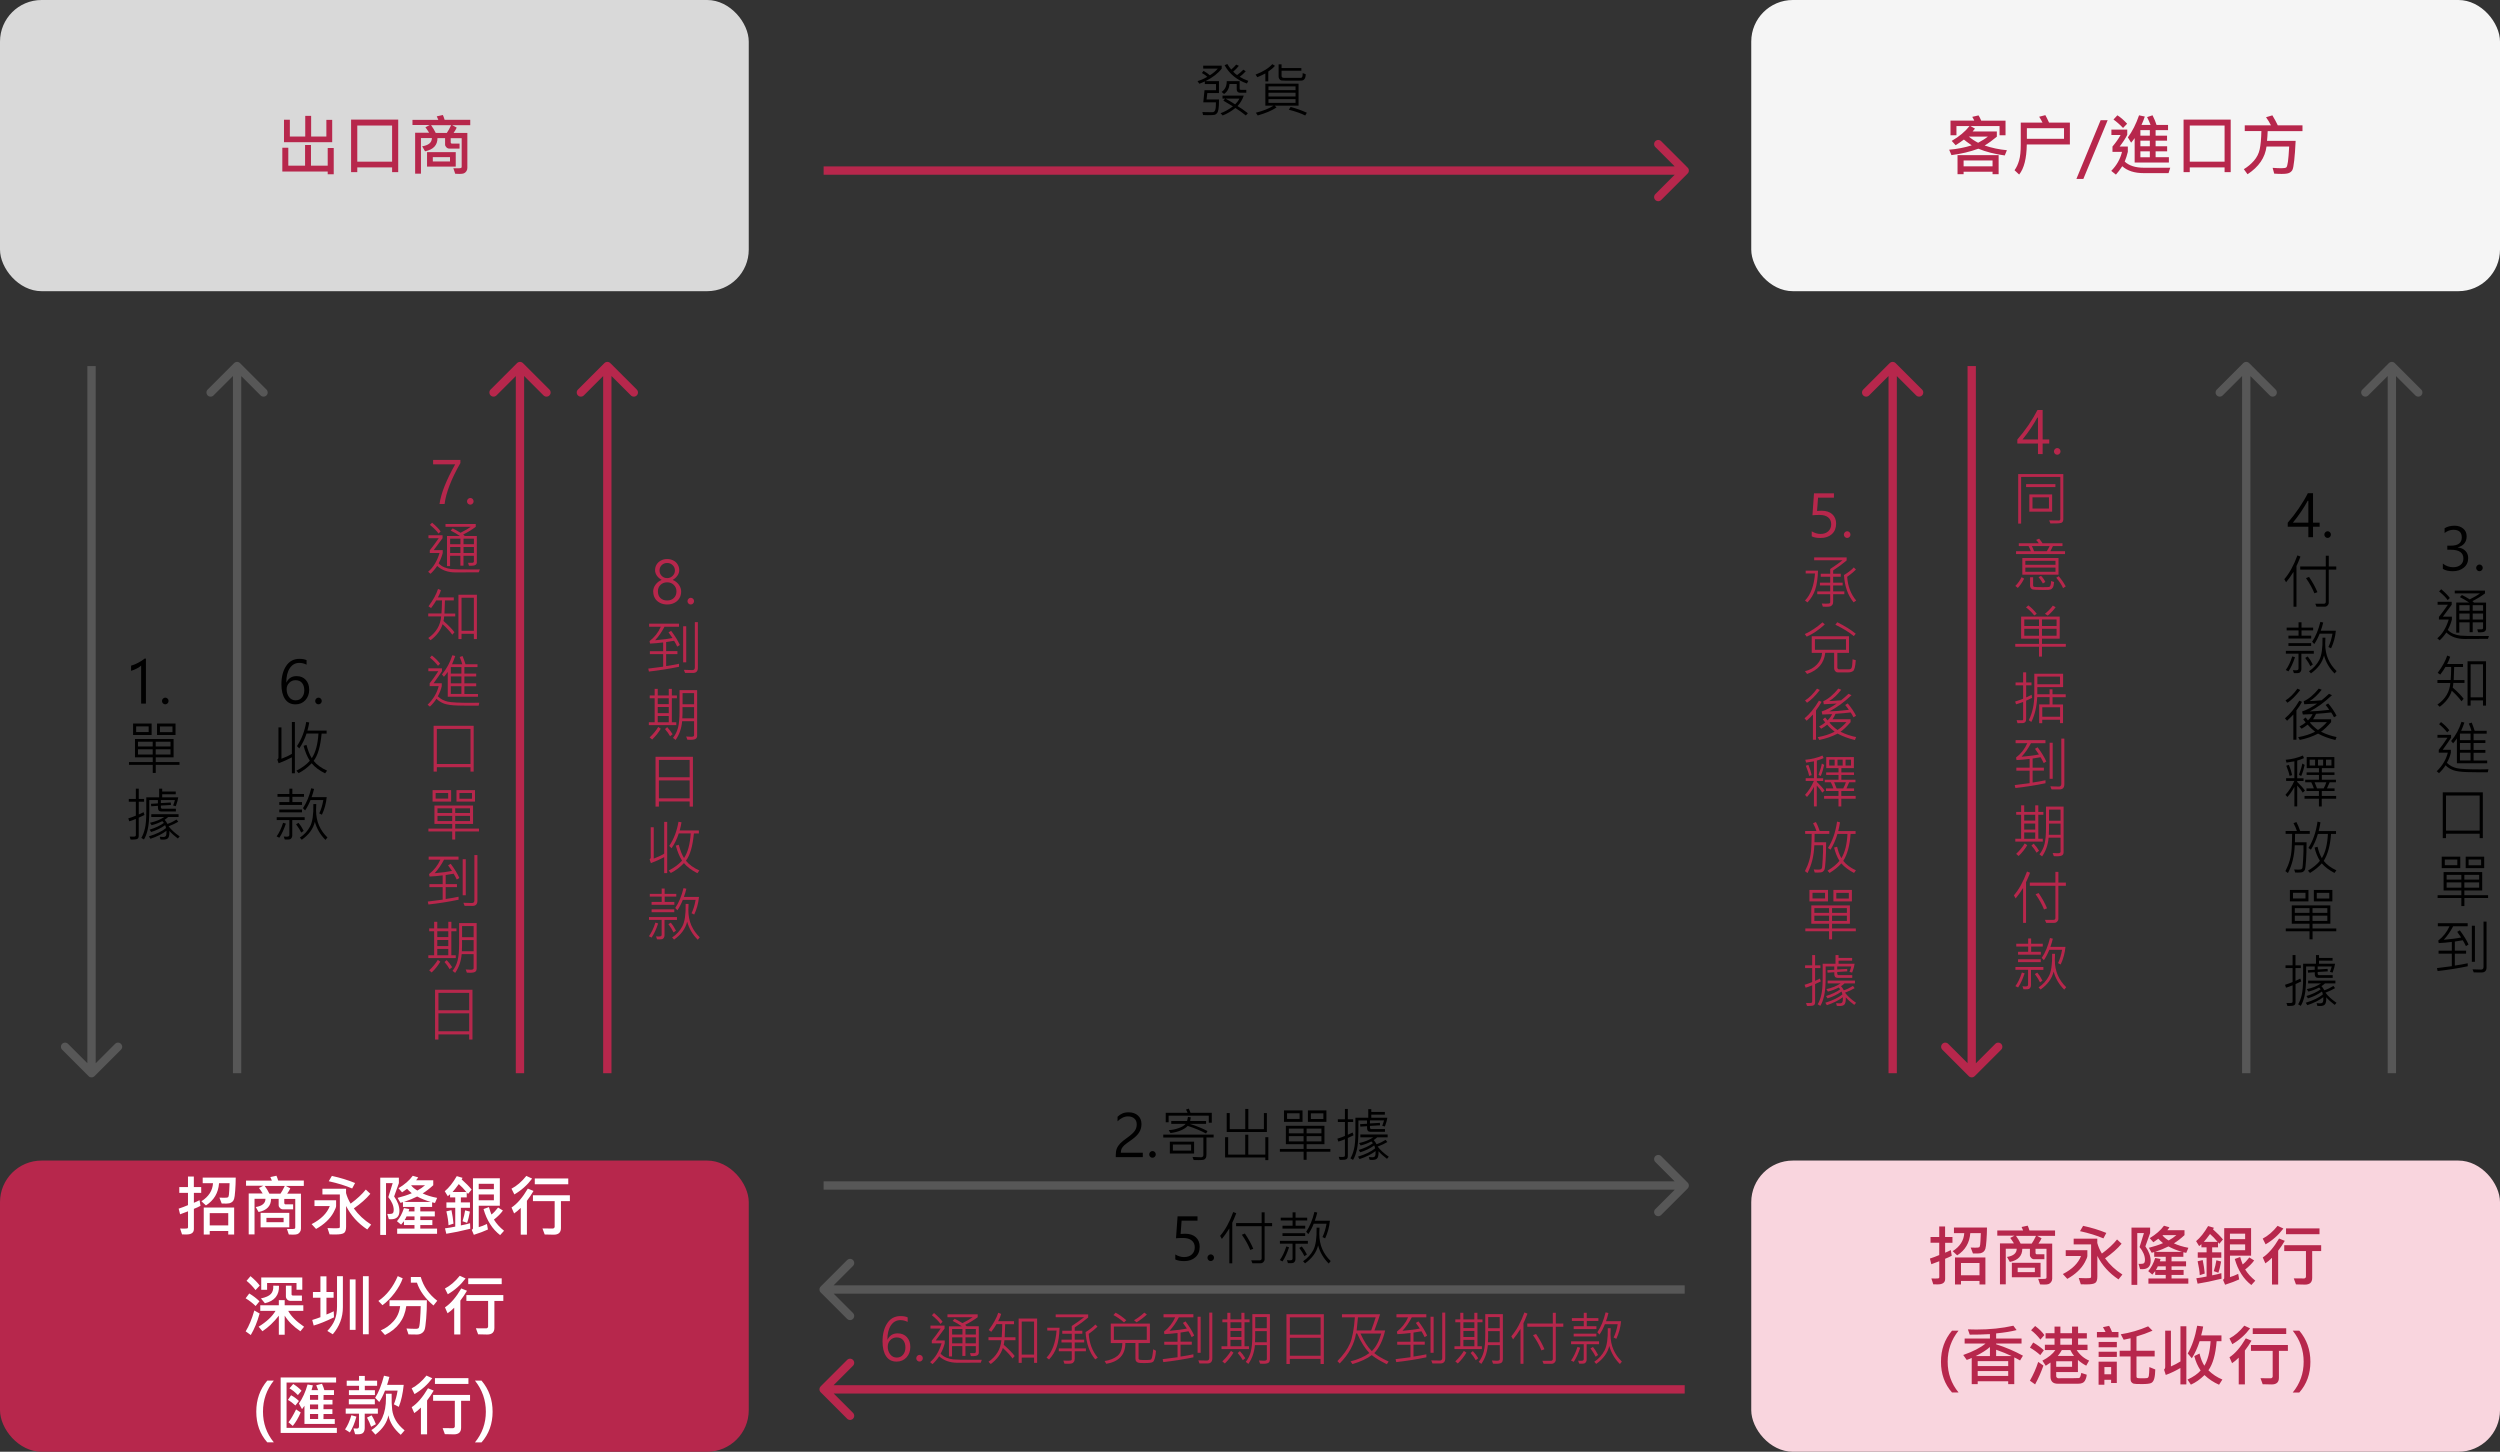 <?xml version="1.0" encoding="UTF-8"?>
<svg id="_圖層_2" data-name="圖層 2" xmlns="http://www.w3.org/2000/svg" viewBox="0 0 601 349">
  <rect x="0" y="0" width="601" height="349" fill="#333333" stroke="none"/>
  <defs>
    <style>
      .cls-1, .cls-2, .cls-3, .cls-4, .cls-5, .cls-6, .cls-7 {
        stroke-width: 0px;
      }

      .cls-2 {
        fill: #f9d5de;
      }

      .cls-3 {
        fill: #575757;
      }

      .cls-4 {
        fill: #d9d9d9;
      }

      .cls-5 {
        fill: #b7274c;
      }

      .cls-6 {
        fill: #fff;
      }

      .cls-7 {
        fill: #f5f5f5;
      }
    </style>
  </defs>
  <g id="_圖層_2-2" data-name=" 圖層 2">
    <path class="cls-1" d="M300.09,19.45l-.33.63c-2.41-.83-4.2-2.3-5.37-4.41l.66-.28c.28.49.59.94.94,1.33.43-.36.83-.76,1.19-1.19l.64.29c-.38.49-.83.96-1.36,1.41.37.39.69.67.94.82.58-.42,1.07-.85,1.5-1.3l.58.38c-.48.53-.97.97-1.46,1.33.63.39,1.32.71,2.07.98ZM293.71,16.49c-.88,1.14-2.17,2.14-3.89,3.01h3.22v2.87h-2.8l-.18,1.54h2.99c0,1.12-.04,1.91-.13,2.37-.09.46-.21.78-.38.96-.16.19-.34.31-.54.36-.2.06-.75.09-1.67.09-.37,0-.74,0-1.11-.03l-.17-.72,2.35.04c.35.01.58-.15.72-.48.14-.34.2-.97.19-1.9h-3.04l.29-2.91h2.77v-1.48h-2.69v-.63c-.46.22-.9.4-1.33.55l-.42-.63c.76-.22,1.54-.56,2.34-1.03-.3-.31-.73-.61-1.29-.91l.39-.53c.61.36,1.12.71,1.52,1.07.86-.55,1.49-1.09,1.91-1.61h-3.51v-.7h4.45v.7ZM299.61,22.3h-1.52c-.21,0-.39-.07-.55-.21-.15-.14-.23-.32-.23-.55v-1.34h-1.74c-.07,1.03-.5,1.83-1.3,2.39l-.6-.49c.83-.55,1.25-1.42,1.24-2.6h3.1v1.85c0,.16.1.25.31.25h1.29v.7ZM299.99,27.21l-.49.55c-.79-.64-1.63-1.24-2.51-1.8-.96.78-1.98,1.38-3.06,1.8l-.51-.55c.87-.28,1.86-.83,2.98-1.64l-2.3-1.37.41-.5h-.62v-.72h5.11c-.33.97-.83,1.81-1.5,2.52.72.41,1.55.98,2.48,1.71ZM297.96,23.7h-3.35c.88.49,1.65.95,2.32,1.39.38-.36.73-.82,1.03-1.39ZM306.5,15.83c-.43.49-.97.95-1.6,1.37v2.37h-.71v-1.91c-.67.35-1.31.65-1.93.9l-.42-.63c1.86-.72,3.19-1.56,4.02-2.51l.64.41ZM313.89,17.85c0,.48-.09.86-.27,1.12-.17.26-.44.4-.8.41-.35.01-.95.02-1.78.02-1.78,0-2.77-.02-2.97-.05-.2-.04-.36-.14-.49-.32-.13-.18-.2-.39-.2-.61v-2.95h.71v.9h4.76v.63h-4.76v1.26c0,.31.21.47.64.46h3.9c.23,0,.37-.08.44-.25.06-.17.1-.47.1-.9l.73.27ZM312.17,25.41h-5.72l.43.42c-1.07.73-2.58,1.37-4.52,1.93l-.45-.66c1.79-.46,3.2-1.03,4.24-1.69h-1.96v-5.3h7.98v5.3ZM311.45,21.67v-.9h-6.51v.9h6.51ZM311.45,23.19v-.9h-6.51v.9h6.51ZM311.45,24.73v-.9h-6.51v.9h6.51ZM314.16,27.11l-.38.66c-.92-.48-2.24-.95-3.95-1.4l.44-.66c1.39.37,2.69.84,3.89,1.39Z"/>
    <path class="cls-1" d="M273.27,270.31c0-.61-.19-1.08-.58-1.42-.38-.34-.89-.51-1.53-.51-.46,0-.9.11-1.33.33-.43.22-.82.5-1.17.85v-1.09c.34-.34.73-.61,1.15-.79.42-.19.92-.28,1.5-.28.94,0,1.69.26,2.25.77.57.51.85,1.19.85,2.05,0,.74-.18,1.41-.55,2-.36.59-.96,1.17-1.78,1.76-.9.62-1.5,1.07-1.81,1.35-.3.28-.51.56-.64.83-.12.27-.18.59-.18.96h5.28v1.05h-6.5v-.46c0-.63.08-1.16.25-1.59.17-.43.45-.85.83-1.25.39-.4.98-.88,1.75-1.42.83-.59,1.4-1.12,1.72-1.57.32-.45.49-.97.49-1.57ZM276.27,277.52c0-.22.08-.41.24-.57.16-.16.34-.24.55-.24s.4.08.56.24c.15.15.23.34.23.57s-.08.41-.24.57c-.15.15-.34.23-.55.23s-.4-.07-.55-.22c-.16-.15-.24-.35-.24-.57ZM291.31,269.91h-.72v-1.7h-9.65v1.59h-.7v-2.28h5.25c-.09-.26-.22-.52-.39-.77l.68-.24c.19.39.33.73.42,1.01h5.11v2.38ZM290.28,271.9l-.35.6c-1.22-.67-2.68-1.27-4.4-1.83-.85.88-2.23,1.45-4.14,1.72l-.43-.71c.77-.03,1.57-.19,2.39-.48.82-.29,1.38-.64,1.68-1.03h-3.46v-.68h3.81c.08-.3.15-.64.21-.99l.68.11c-.04.3-.09.6-.16.88h3.83v.68h-3.94c1.6.49,3.02,1.07,4.26,1.72ZM291.75,273.45h-1.72v4.13c0,.39-.07.68-.21.87-.13.19-.3.31-.51.36-.21.05-.59.08-1.15.08-.34,0-.74,0-1.2-.02l-.28-.74c1.06.05,1.75.08,2.08.08.12,0,.24-.04.36-.13.11-.09.17-.2.17-.31v-4.31h-9.64v-.7h12.11v.7ZM287.06,277.31h-5.83v-2.86h5.83v2.86ZM286.34,276.61v-1.46h-4.38v1.46h4.38ZM304.55,272.13h-9.65v-4.55h.73v3.86h3.73v-4.86h.74v4.86h3.74v-3.86h.72v4.55ZM304.91,278.9h-.73v-.64h-9.67v-4.88h.74v4.18h4.1v-4.77h.74v4.77h4.09v-4.18h.73v5.52ZM318.87,269.7h-4.45v-2.76h4.45v2.76ZM318.14,269.01v-1.37h-3.01v1.37h3.01ZM313.13,269.7h-4.46v-2.76h4.46v2.76ZM312.42,268.99v-1.36h-3.01v1.36h3.01ZM319.82,276.88h-5.71v1.94h-.72v-1.94h-5.71v-.68h5.71v-1.13h-4.27v-4.42h9.28v4.42h-4.29v1.13h5.71v.68ZM317.67,272.45v-1.13h-3.56v1.13h3.56ZM313.38,272.45v-1.13h-3.54v1.13h3.54ZM317.67,274.39v-1.26h-3.56v1.26h3.56ZM313.38,274.39v-1.26h-3.54v1.26h3.54ZM333.52,268.68c-.07.55-.26,1.26-.59,2.13l-.64-.17c.2-.51.34-.94.43-1.3h-3.38v.73l2.39-.14.03.6-2.42.14v.41c0,.08.03.16.09.24.06.07.13.11.22.11h3.3v.66h-3.5c-.54,0-.81-.3-.81-.89v-.46l-1.61.11-.07-.6,1.67-.1v-.79h-2.07v2.37c0,2.06-.12,3.61-.37,4.67-.24,1.05-.55,1.87-.92,2.44l-.63-.38c.35-.56.64-1.3.86-2.22.23-.92.34-2.27.34-4.05v-3.48h3.09v-2.08h.73v.68h3.26v.66h-3.26v.74h3.85ZM325.39,272.93c-.36.19-.81.4-1.37.64v4.33c0,.38-.11.63-.32.75-.2.13-.62.19-1.26.19-.16,0-.29,0-.38-.02l-.23-.71c.34.01.63.02.88.02s.41-.03.49-.09c.08-.06.12-.15.12-.27v-3.9c-.61.25-1.14.45-1.58.57l-.24-.7c.78-.25,1.39-.46,1.82-.66v-3.35h-1.7v-.66h1.7v-2.48h.7v2.48h1.28v.66h-1.28v3.07c.33-.14.71-.32,1.16-.55l.21.66ZM333.87,278.07l-.44.51c-.83-.62-1.52-1.23-2.04-1.83.04.7-.03,1.22-.21,1.57-.18.36-.61.53-1.29.53-.23,0-.44-.01-.64-.03l-.18-.66c.32.03.6.05.85.05.3,0,.52-.09.63-.27.12-.18.16-.58.14-1.22-.95.74-2.23,1.38-3.85,1.93l-.38-.59c1.81-.56,3.18-1.22,4.11-1.99-.03-.26-.1-.49-.21-.7-.99.71-2.11,1.26-3.36,1.64l-.37-.56c1.44-.45,2.59-.99,3.43-1.63-.1-.13-.22-.27-.38-.42-.79.42-1.65.75-2.58.98l-.38-.59c1.35-.29,2.49-.75,3.43-1.38h-3.12v-.68h6.56v.68h-2.5c-.27.25-.56.47-.85.67.24.24.46.57.68.99.71-.23,1.44-.58,2.19-1.05l.4.53c-.58.36-1.35.72-2.31,1.09.61.82,1.49,1.63,2.64,2.43Z"/>
    <path class="cls-1" d="M288.4,299.76c0,1.04-.34,1.88-1.03,2.49-.68.61-1.58.92-2.69.92-.93,0-1.64-.14-2.14-.4v-1.2c.69.42,1.39.63,2.11.63.77,0,1.4-.21,1.87-.64.47-.43.7-.99.7-1.7s-.24-1.26-.73-1.65c-.49-.4-1.18-.6-2.08-.6-.68,0-1.25.02-1.7.07l.38-5.28h4.79v1.05h-3.82l-.24,3.19c.57-.03.93-.05,1.07-.05,1.11,0,1.97.28,2.59.84.62.56.93,1.33.93,2.32ZM290.27,302.36c0-.22.08-.41.24-.57.16-.16.34-.24.55-.24s.4.08.56.24c.15.15.23.34.23.57s-.08.41-.24.57c-.15.15-.34.23-.55.23s-.4-.08-.55-.23c-.16-.15-.24-.35-.24-.57ZM297.2,291.66c-.13.38-.33.86-.58,1.44l-.38.84v9.77h-.71v-8.39c-.58.94-1.18,1.78-1.79,2.52l-.42-.74c1.23-1.42,2.28-3.33,3.15-5.73l.73.29ZM305.81,294.78h-1.8v7.98c0,.23-.1.45-.29.64-.2.2-.43.29-.69.29h-1.95l-.29-.71h2.08c.11,0,.21-.04.3-.12.09-.08.13-.19.13-.31v-7.77h-6.14v-.76h6.14v-2.58h.72v2.58h1.8v.76ZM301.29,300.21l-.73.27c-.46-1.16-1.13-2.38-2.02-3.65l.73-.29c.88,1.3,1.55,2.53,2.02,3.68ZM319.71,293.48c-.15,1.51-.53,2.92-1.15,4.23l-.64-.32c.44-.9.76-1.97.98-3.21h-3.08c-.35.91-.79,1.74-1.3,2.5l-.52-.55c.85-1.25,1.52-2.85,1.99-4.79l.68.16c-.16.7-.36,1.35-.59,1.97h3.63ZM314.26,293.4h-2.8v1.27h2.32v.69h-5.47v-.69h2.43v-1.27h-2.86v-.67h2.86v-1.28h.71v1.28h2.8v.67ZM319.89,303.18l-.47.57c-1.25-1.24-2.1-2.7-2.55-4.36-.39,1.67-1.44,3.11-3.14,4.32l-.47-.51c1.08-.73,1.9-1.63,2.47-2.71.57-1.08.83-2.87.78-5.36h.7c-.04.53-.05,1.01-.05,1.44,0,1.41.24,2.66.72,3.73.48,1.08,1.15,2.03,2.02,2.86ZM313.77,297.14h-5.46v-.68h5.46v.68ZM314.42,298.99h-2.99v3.71c0,.21-.05.4-.16.57-.11.16-.23.27-.36.32-.13.05-.38.08-.77.08-.17,0-.35,0-.52-.02l-.24-.71c.2.03.42.04.66.04.28,0,.47-.04.55-.11.09-.07.14-.18.14-.31v-3.58h-3.04v-.68h6.72v.68ZM309.89,299.85c-.46,1.38-.98,2.51-1.57,3.39l-.65-.32c.62-.85,1.14-1.94,1.56-3.28l.66.21ZM314.18,301.58l-.59.41c-.23-.51-.65-1.17-1.24-1.99l.6-.35c.42.5.83,1.14,1.23,1.93Z"/>
    <path class="cls-5" d="M218.19,317.78c-.56-.28-1.13-.42-1.73-.42-.97,0-1.74.43-2.3,1.28-.56.85-.84,1.99-.83,3.42h.03c.49-1.01,1.3-1.52,2.43-1.52.93,0,1.66.3,2.22.9.55.6.83,1.39.83,2.37s-.31,1.85-.93,2.52c-.62.66-1.41,1-2.37,1-1.1,0-1.94-.43-2.52-1.29-.57-.86-.86-2.04-.86-3.53,0-1.79.38-3.26,1.13-4.4.75-1.14,1.81-1.72,3.16-1.72.74,0,1.32.1,1.75.31v1.09ZM213.41,323.69c0,.75.2,1.38.6,1.9.4.51.92.77,1.57.77s1.13-.23,1.51-.68c.38-.46.57-1.03.57-1.72,0-.77-.19-1.37-.56-1.8-.37-.43-.89-.64-1.54-.64-.6,0-1.11.21-1.52.63-.42.42-.62.93-.62,1.54ZM220.27,326.52c0-.22.08-.41.24-.57.16-.16.34-.24.55-.24s.4.08.56.24c.15.15.23.34.23.57s-.08.41-.24.57-.34.23-.55.23-.4-.07-.55-.22c-.16-.15-.24-.35-.24-.57ZM226.6,317.76l-.51.51c-.38-.58-1.07-1.28-2.06-2.09l.51-.53c1,.85,1.69,1.56,2.06,2.11ZM235.31,325.15c0,.57-.43.86-1.31.86-.14,0-.34,0-.6-.01l-.21-.71h1.07c.08.01.15-.02.22-.08.07-.07.11-.14.11-.21v-1.39h-2.5v2.36h-.74v-2.36h-2.48v2.49h-.74v-7.25h3.1c-.59-.42-1.33-.85-2.22-1.31l.49-.51c.44.2,1.07.55,1.88,1.05,1.2-.61,2.02-1.09,2.46-1.43h-6.07v-.68h7.27v.68c-.93.69-1.93,1.31-3.02,1.84.16.17.29.29.38.35h2.9v6.32ZM234.6,320.82v-1.33h-2.5v1.33h2.5ZM231.37,320.82v-1.33h-2.48v1.33h2.48ZM234.6,322.94v-1.44h-2.5v1.44h2.5ZM231.37,322.94v-1.44h-2.48v1.44h2.48ZM236.02,326.9l-.23.68-5.57.03c-1.85,0-3.32-.52-4.44-1.56-.48.72-1.02,1.36-1.61,1.89l-.57-.49c1.23-1.02,2.14-2.53,2.75-4.51h-2.35v-.65c.7-.86,1.42-1.83,2.15-2.91h-2.47v-.71h3.39v.71l-2.13,2.87h2.17v.69c-.22.85-.55,1.68-.99,2.49.41.43.88.75,1.41.96.53.2,1.06.34,1.61.41.54.07,2.21.1,5.02.1.77,0,1.39,0,1.87-.01ZM244.14,322.18h-2.68c-.03.4-.08.77-.16,1.11,1.2,1.05,2.08,1.95,2.63,2.7l-.51.59c-.67-.89-1.45-1.73-2.34-2.52-.46,1.46-1.42,2.75-2.9,3.85l-.55-.53c1.9-1.33,2.94-3.06,3.1-5.2h-3.1v-.71h3.18c.07-.9.11-1.95.13-3.15h-1.39c-.28.51-.69,1.12-1.25,1.85l-.61-.43c1.13-1.51,1.89-2.9,2.29-4.16l.7.29c-.14.54-.39,1.12-.73,1.74h3.82v.72h-2.13l-.11,3.15h2.59v.71ZM249.31,327.63h-.72v-1.26h-2.97v1.26h-.74v-10.66h4.44v10.66ZM248.59,325.64v-7.95h-2.97v7.95h2.97ZM261.59,316.73c-.96.82-2.04,1.62-3.23,2.39v.79h1.83v.72h-1.83v1.43h2.28v.67h-2.28v1.43h2.69v.68h-2.69v1.82c0,.32-.07.57-.22.75-.14.19-.3.31-.49.36-.18.05-.48.08-.92.08-.23,0-.51,0-.85-.02l-.25-.75c.33.02.65.03.96.03.51,0,.82-.03.92-.09.1-.06.14-.14.14-.25v-1.93h-3.11v-.68h3.11v-1.43h-2.47v-.67h2.47v-1.43h-2.28v-.72h2.28v-1.14c1.21-.8,2.2-1.5,2.97-2.11h-6.83v-.68h7.81v.75ZM263.9,326.38l-.61.42c-1.37-1.63-2.14-3.81-2.32-6.56.96-.57,1.75-1.18,2.36-1.83l.51.52c-.5.51-1.21,1.09-2.11,1.74.15,2.26.87,4.16,2.18,5.71ZM254.72,319.18c-.06,1.91-.29,3.44-.68,4.59-.4,1.15-1.01,2.17-1.85,3.05l-.6-.45c1.38-1.43,2.18-3.6,2.41-6.51h-2.24v-.68h2.97ZM275.71,316c-.6.59-1.42,1.22-2.47,1.89l-.62-.51c.72-.38,1.55-.99,2.48-1.83l.6.45ZM270.77,317.38l-.56.52c-.77-.67-1.61-1.26-2.54-1.76l.52-.57c.83.43,1.69,1.04,2.58,1.82ZM277.9,324.72c-.05.71-.14,1.31-.27,1.78-.13.46-.27.76-.44.88-.16.12-.41.2-.76.24-.35.04-.79.06-1.32.06-.71,0-1.17-.02-1.4-.08-.22-.05-.41-.15-.55-.32-.14-.16-.2-.4-.2-.72v-3.7h-2.42c0,2.82-1.53,4.49-4.59,5l-.4-.67c1.29-.2,2.32-.61,3.07-1.22.76-.62,1.15-1.65,1.19-3.1h-2.78v-4.68h9.41v4.68h-2.73v3.7c0,.18.12.29.36.33.24.03.7.05,1.39.05.64,0,1.04-.03,1.2-.1.16-.07.3-.43.4-1.07.1-.65.16-1.12.17-1.42l.68.37ZM275.68,322.11v-3.21h-7.91v3.21h7.91ZM291.44,326.54c0,.83-.4,1.24-1.19,1.24-.96,0-1.59,0-1.89-.01l-.29-.74c.69.04,1.37.05,2.04.05.4,0,.6-.21.6-.63v-10.9h.73v10.98ZM287.1,321.06l-.62.39c-.27-.57-.52-1.04-.76-1.41-.58.1-1.22.2-1.92.31v2.19h2.71v.72h-2.71v2.86c1.09-.15,2.12-.34,3.1-.55v.73c-2.4.5-4.81.88-7.24,1.15l-.16-.71c1.58-.2,2.77-.35,3.58-.46v-3.01h-3.19v-.72h3.19v-2.1c-1.13.14-2.18.24-3.15.28l-.12-.6c1.19-.92,2.09-2.07,2.71-3.45h-2.81v-.74h7.18v.74h-3.49c-.64,1.23-1.39,2.31-2.25,3.25,1.8-.16,3.2-.34,4.17-.55-.25-.39-.57-.84-.95-1.35l.63-.37c.94,1.25,1.63,2.38,2.08,3.4ZM288.64,325.22h-.74v-8.67h.74v8.67ZM300.4,317.87h-1.22v5.77h1.07v.68h-6.6v-.68h1.4v-5.77h-1.19v-.68h1.19v-1.59h.74v1.59h2.64v-1.59h.74v1.59h1.22v.68ZM298.44,319.27v-1.4h-2.64v1.4h2.64ZM298.44,321.42v-1.46h-2.64v1.46h2.64ZM298.44,323.64v-1.53h-2.64v1.53h2.64ZM305.26,326.91c0,.31-.11.55-.33.7-.22.16-.64.24-1.27.24-.24,0-.49-.01-.74-.03l-.27-.76c.48.04.88.06,1.2.06.46,0,.7-.12.7-.37v-3.38h-2.87c-.15,1.73-.68,3.23-1.57,4.51l-.63-.48c.57-.72.98-1.55,1.22-2.49.24-.94.36-2.26.36-3.96v-5.03h4.23v11.01ZM304.53,319.3v-2.67h-2.77v2.67h2.77ZM304.53,322.68v-2.68h-2.79c.03.83.01,1.72-.04,2.68h2.83ZM296.52,325.18c-.53.91-1.22,1.78-2.07,2.6l-.6-.51c.85-.8,1.54-1.64,2.07-2.52l.6.42ZM299.37,326.52l-.6.47c-.32-.59-.73-1.16-1.23-1.72l.53-.46c.51.53.94,1.1,1.3,1.71ZM318.25,327.91h-.79v-1.24h-7.39v1.24h-.81v-11.97h8.99v11.97ZM317.47,320.86v-4.17h-7.39v4.17h7.39ZM317.47,325.92v-4.31h-7.39v4.31h7.39ZM333.83,327.32l-.43.64c-1.56-.76-2.77-1.49-3.63-2.19-1.08.83-2.62,1.55-4.63,2.16l-.47-.66c1.83-.45,3.34-1.12,4.53-2-1.07-1.1-2.05-2.67-2.94-4.7h-.27c-.41,2.57-1.72,4.98-3.93,7.21l-.55-.57c1.43-1.46,2.44-2.87,3.02-4.22.58-1.36.97-3.46,1.18-6.3h-3.1v-.74h9.17c-.34,1.05-.79,2.35-1.37,3.89h2.58c-.54,2.39-1.42,4.2-2.62,5.45.79.65,1.95,1.33,3.47,2.03ZM330.72,316.69h-4.27c-.12,1.4-.23,2.45-.31,3.15h3.49c.45-1.22.81-2.27,1.09-3.15ZM332.04,320.58h-4.98c.84,1.88,1.75,3.29,2.73,4.23.98-.96,1.74-2.37,2.26-4.23ZM347.44,326.54c0,.83-.4,1.24-1.19,1.24-.96,0-1.59,0-1.89-.01l-.29-.74c.69.04,1.37.05,2.04.05.4,0,.6-.21.6-.63v-10.9h.73v10.98ZM343.1,321.06l-.62.39c-.27-.57-.52-1.04-.76-1.41-.58.1-1.22.2-1.92.31v2.19h2.71v.72h-2.71v2.86c1.09-.15,2.12-.34,3.1-.55v.73c-2.4.5-4.81.88-7.24,1.15l-.16-.71c1.58-.2,2.77-.35,3.58-.46v-3.01h-3.19v-.72h3.19v-2.1c-1.13.14-2.18.24-3.15.28l-.12-.6c1.19-.92,2.09-2.07,2.71-3.45h-2.81v-.74h7.18v.74h-3.49c-.64,1.23-1.39,2.31-2.25,3.25,1.8-.16,3.2-.34,4.17-.55-.25-.39-.57-.84-.95-1.35l.63-.37c.94,1.25,1.63,2.38,2.08,3.4ZM344.64,325.22h-.74v-8.67h.74v8.67ZM356.4,317.87h-1.22v5.77h1.07v.68h-6.6v-.68h1.4v-5.77h-1.19v-.68h1.19v-1.59h.74v1.59h2.64v-1.59h.74v1.59h1.22v.68ZM354.44,319.27v-1.4h-2.64v1.4h2.64ZM354.44,321.42v-1.46h-2.64v1.46h2.64ZM354.44,323.64v-1.53h-2.64v1.53h2.64ZM361.26,326.91c0,.31-.11.55-.33.7-.22.16-.64.24-1.27.24-.24,0-.49-.01-.74-.03l-.27-.76c.48.04.88.06,1.2.06.46,0,.7-.12.7-.37v-3.38h-2.87c-.15,1.73-.68,3.23-1.57,4.51l-.63-.48c.57-.72.98-1.55,1.22-2.49.24-.94.36-2.26.36-3.96v-5.03h4.23v11.01ZM360.53,319.3v-2.67h-2.77v2.67h2.77ZM360.53,322.68v-2.68h-2.79c.03.83.01,1.72-.04,2.68h2.83ZM352.52,325.18c-.53.91-1.22,1.78-2.07,2.6l-.6-.51c.85-.8,1.54-1.64,2.07-2.52l.6.42ZM355.37,326.52l-.6.47c-.32-.59-.73-1.16-1.23-1.72l.53-.46c.51.53.94,1.1,1.3,1.71ZM367.2,315.81c-.13.38-.33.86-.58,1.44l-.38.84v9.77h-.71v-8.39c-.58.94-1.18,1.78-1.79,2.51l-.42-.74c1.23-1.42,2.28-3.33,3.15-5.73l.73.29ZM375.81,318.94h-1.8v7.98c0,.23-.1.45-.29.64-.2.2-.43.29-.69.29h-1.95l-.29-.71h2.08c.11,0,.21-.04.3-.12.09-.08.13-.19.13-.32v-7.76h-6.14v-.76h6.14v-2.58h.72v2.58h1.8v.76ZM371.29,324.36l-.73.27c-.46-1.16-1.13-2.38-2.02-3.65l.73-.29c.88,1.3,1.55,2.52,2.02,3.68ZM389.71,317.63c-.15,1.51-.53,2.92-1.15,4.23l-.64-.32c.44-.9.76-1.97.98-3.21h-3.08c-.35.91-.79,1.74-1.3,2.5l-.52-.55c.85-1.25,1.52-2.85,1.99-4.79l.68.16c-.16.7-.36,1.35-.59,1.97h3.63ZM384.26,317.55h-2.8v1.27h2.32v.69h-5.47v-.69h2.43v-1.27h-2.86v-.67h2.86v-1.28h.71v1.28h2.8v.67ZM389.89,327.34l-.47.57c-1.25-1.24-2.1-2.7-2.55-4.35-.39,1.67-1.44,3.11-3.14,4.32l-.47-.51c1.08-.72,1.9-1.63,2.47-2.71.57-1.08.83-2.87.78-5.36h.7c-.04.53-.05,1.01-.05,1.44,0,1.41.24,2.66.72,3.73.48,1.08,1.15,2.03,2.02,2.86ZM383.77,321.29h-5.46v-.68h5.46v.68ZM384.42,323.15h-2.99v3.71c0,.21-.05.4-.16.57-.11.16-.23.27-.36.32-.13.06-.38.08-.77.08-.17,0-.35,0-.52-.02l-.24-.71c.2.03.42.04.66.04.28,0,.47-.04.55-.11.09-.07.14-.17.14-.31v-3.58h-3.04v-.68h6.72v.68ZM379.89,324c-.46,1.38-.98,2.51-1.57,3.39l-.65-.32c.62-.85,1.14-1.94,1.56-3.28l.66.21ZM384.18,325.74l-.59.41c-.23-.51-.65-1.17-1.24-1.99l.6-.35c.42.5.83,1.14,1.23,1.93Z"/>
    <path class="cls-5" d="M158.55,137.17c0,.5.18.92.53,1.28.36.36.8.53,1.31.53s.94-.18,1.31-.54c.37-.36.55-.79.55-1.28,0-.52-.18-.95-.55-1.3-.36-.35-.8-.52-1.31-.52-.54,0-.98.18-1.33.53-.34.35-.51.78-.51,1.29ZM158.16,142.17c0,.67.2,1.21.61,1.6.41.39.95.59,1.61.59s1.19-.2,1.61-.6c.42-.4.63-.93.63-1.59,0-.62-.21-1.13-.63-1.55-.42-.42-.96-.63-1.61-.63s-1.18.21-1.6.62c-.42.41-.62.93-.62,1.56ZM157.02,142.23c0-.6.19-1.16.57-1.68.38-.52.87-.9,1.48-1.14-.48-.27-.87-.61-1.16-1.02-.29-.42-.43-.86-.43-1.33,0-.5.12-.95.37-1.35.25-.41.59-.73,1.04-.96.45-.24.95-.36,1.49-.36s1.04.12,1.49.35c.45.23.79.55,1.04.96.25.41.38.87.38,1.36,0,.46-.14.9-.43,1.31-.29.42-.67.76-1.15,1.04.62.25,1.12.64,1.49,1.16.37.52.55,1.08.55,1.65s-.14,1.13-.43,1.61c-.28.47-.68.84-1.2,1.1-.51.26-1.09.39-1.73.39s-1.22-.13-1.73-.39c-.51-.26-.92-.62-1.2-1.09-.28-.47-.42-1.01-.42-1.61ZM165.27,144.52c0-.22.08-.41.24-.57.16-.16.34-.24.55-.24s.4.08.56.24c.15.15.23.34.23.57s-.08.41-.24.57-.34.23-.55.23-.4-.07-.55-.23c-.16-.15-.24-.35-.24-.57ZM167.77,160.54c0,.83-.4,1.24-1.19,1.24-.96,0-1.59,0-1.89-.01l-.29-.74c.69.04,1.37.06,2.04.06.4,0,.6-.21.6-.63v-10.9h.73v10.98ZM163.43,155.06l-.62.39c-.27-.57-.52-1.04-.76-1.41-.58.1-1.22.2-1.91.31v2.19h2.71v.72h-2.71v2.86c1.09-.15,2.12-.34,3.1-.55v.72c-2.4.5-4.81.88-7.24,1.15l-.16-.71c1.58-.2,2.77-.35,3.58-.46v-3.01h-3.19v-.72h3.19v-2.1c-1.13.14-2.18.24-3.15.28l-.12-.6c1.19-.92,2.1-2.07,2.71-3.45h-2.81v-.74h7.18v.74h-3.49c-.64,1.23-1.39,2.31-2.25,3.25,1.81-.16,3.2-.34,4.17-.55-.25-.39-.57-.84-.95-1.35l.63-.37c.94,1.25,1.63,2.38,2.09,3.4ZM164.97,159.22h-.74v-8.67h.74v8.67ZM162.73,167.87h-1.22v5.77h1.07v.68h-6.6v-.68h1.4v-5.77h-1.19v-.68h1.19v-1.59h.74v1.59h2.65v-1.59h.74v1.59h1.22v.68ZM160.77,169.27v-1.4h-2.65v1.4h2.65ZM160.77,171.43v-1.46h-2.65v1.46h2.65ZM160.77,173.64v-1.52h-2.65v1.52h2.65ZM167.59,176.91c0,.31-.11.54-.34.7-.22.16-.64.24-1.27.24-.24,0-.49-.01-.75-.03l-.27-.76c.48.04.88.06,1.2.06.47,0,.7-.12.7-.37v-3.38h-2.87c-.15,1.73-.68,3.23-1.57,4.51l-.63-.49c.57-.72.98-1.55,1.22-2.49.24-.94.35-2.26.35-3.97v-5.03h4.23v11.01ZM166.86,169.3v-2.67h-2.77v2.67h2.77ZM166.86,172.68v-2.68h-2.79c.03.83.01,1.72-.04,2.68h2.83ZM158.85,175.18c-.53.91-1.22,1.78-2.07,2.6l-.6-.51c.85-.8,1.54-1.64,2.07-2.51l.6.42ZM161.69,176.52l-.6.47c-.32-.59-.73-1.16-1.23-1.72l.53-.46c.51.53.94,1.1,1.31,1.71ZM166.58,193.91h-.79v-1.24h-7.39v1.24h-.81v-11.97h8.99v11.97ZM165.79,186.86v-4.17h-7.39v4.17h7.39ZM165.79,191.92v-4.31h-7.39v4.31h7.39ZM168.13,209.26l-.48.66c-1.42-.72-2.5-1.53-3.23-2.43-.92.98-1.97,1.77-3.15,2.38l-.52-.59c1.35-.69,2.42-1.49,3.22-2.39-.62-.96-1.12-2.15-1.5-3.6l.7-.21c.38,1.41.8,2.47,1.27,3.19.91-1.34,1.44-3.31,1.61-5.92h-2.87c-.41,1.29-.99,2.48-1.74,3.57l-.56-.56c1.11-1.63,1.85-3.57,2.23-5.81l.72.13c-.08.54-.22,1.19-.43,1.96h4.61v.72h-1.2c-.29,3.11-.93,5.3-1.92,6.55.75.94,1.83,1.72,3.23,2.35ZM160.39,209.9h-.72v-3.84c-.98.53-2.05,1-3.19,1.43l-.32-.9c.19-.12.28-.29.28-.51v-7.21h.72v7.53c.98-.36,1.81-.75,2.51-1.18v-7.65h.72v12.31ZM168.04,215.63c-.15,1.51-.53,2.92-1.15,4.23l-.64-.32c.44-.9.76-1.97.98-3.21h-3.08c-.36.91-.79,1.74-1.3,2.5l-.52-.55c.85-1.25,1.52-2.85,1.99-4.78l.68.16c-.16.7-.36,1.35-.59,1.97h3.63ZM162.59,215.55h-2.8v1.27h2.32v.69h-5.47v-.69h2.43v-1.27h-2.86v-.67h2.86v-1.28h.71v1.28h2.8v.67ZM168.21,225.34l-.47.57c-1.25-1.24-2.1-2.7-2.55-4.35-.39,1.67-1.44,3.11-3.14,4.32l-.47-.51c1.08-.72,1.9-1.63,2.47-2.71.57-1.08.83-2.87.78-5.36h.7c-.04.53-.05,1.01-.05,1.44,0,1.41.24,2.66.72,3.73.48,1.07,1.15,2.03,2.02,2.86ZM162.1,219.29h-5.45v-.68h5.45v.68ZM162.74,221.15h-2.99v3.71c0,.22-.05.4-.16.57-.11.16-.23.27-.36.32-.13.05-.38.08-.76.08-.17,0-.35,0-.52-.02l-.24-.71c.21.03.42.04.66.04.28,0,.47-.04.55-.11.09-.07.14-.18.14-.31v-3.58h-3.04v-.68h6.72v.68ZM158.22,222c-.46,1.38-.98,2.51-1.57,3.39l-.65-.32c.62-.85,1.14-1.94,1.56-3.28l.66.21ZM162.51,223.74l-.59.41c-.23-.51-.65-1.17-1.24-1.99l.59-.35c.42.5.83,1.14,1.23,1.93Z"/>
    <path class="cls-1" d="M554.93,125.65v-5.24l-.15-.03c-.98,1.8-2.17,3.56-3.57,5.27h3.72ZM556.05,118.56v7.09h1.59v.97h-1.59v2.53h-1.12v-2.53h-4.96v-.96c.93-1.06,1.83-2.23,2.69-3.49.86-1.27,1.58-2.47,2.15-3.61h1.24ZM558.77,128.52c0-.22.08-.41.24-.57.16-.16.34-.24.55-.24s.41.08.56.24c.16.15.23.34.23.57s-.08.41-.24.57c-.16.15-.34.23-.55.23s-.39-.07-.55-.23c-.16-.15-.24-.35-.24-.57ZM553.03,133.81c-.13.38-.33.86-.58,1.44l-.38.84v9.77h-.71v-8.39c-.58.94-1.17,1.78-1.79,2.51l-.42-.74c1.22-1.42,2.28-3.33,3.15-5.73l.73.29ZM561.63,136.94h-1.8v7.98c0,.23-.1.45-.29.64-.2.2-.43.29-.69.29h-1.96l-.29-.71h2.09c.11,0,.21-.04.3-.12.09-.08.13-.19.13-.32v-7.76h-6.15v-.76h6.15v-2.58h.72v2.58h1.8v.76ZM557.11,142.36l-.73.27c-.46-1.16-1.13-2.38-2.02-3.65l.73-.29c.88,1.3,1.55,2.52,2.02,3.68ZM561.54,151.63c-.15,1.51-.53,2.92-1.15,4.23l-.64-.32c.44-.9.76-1.97.98-3.21h-3.08c-.36.91-.79,1.74-1.3,2.5l-.52-.55c.85-1.25,1.52-2.85,1.99-4.78l.68.16c-.16.7-.36,1.35-.59,1.97h3.63ZM556.09,151.55h-2.8v1.27h2.32v.69h-5.47v-.69h2.43v-1.27h-2.86v-.67h2.86v-1.28h.71v1.28h2.8v.67ZM561.71,161.34l-.47.57c-1.25-1.24-2.1-2.7-2.55-4.35-.39,1.67-1.44,3.11-3.14,4.32l-.47-.51c1.08-.72,1.9-1.63,2.47-2.71.57-1.08.83-2.87.78-5.36h.7c-.04.53-.05,1.01-.05,1.44,0,1.41.24,2.66.72,3.73.48,1.07,1.15,2.03,2.02,2.86ZM555.6,155.29h-5.46v-.68h5.46v.68ZM556.24,157.15h-2.99v3.71c0,.22-.05.4-.16.57-.11.16-.23.27-.36.32-.13.05-.38.08-.76.08-.17,0-.35,0-.52-.02l-.24-.71c.21.03.42.04.66.04.28,0,.47-.04.55-.11.09-.07.14-.18.14-.31v-3.58h-3.04v-.68h6.72v.68ZM551.72,158c-.46,1.38-.98,2.51-1.57,3.39l-.65-.32c.62-.85,1.14-1.94,1.56-3.28l.66.21ZM556.01,159.74l-.59.41c-.23-.51-.65-1.17-1.24-1.99l.59-.35c.42.5.83,1.14,1.23,1.93ZM561.71,177.18l-.28.72c-1.61-.38-2.99-.9-4.17-1.54-1.34.7-2.81,1.21-4.4,1.52l-.38-.67c1.55-.27,2.91-.71,4.07-1.31-.74-.57-1.33-1.14-1.79-1.7-.48.38-.96.7-1.44.98l-.52-.53c.67-.36,1.16-.69,1.48-.98-.22-.26-.41-.51-.57-.74l.56-.45c.11.17.3.4.56.7.44-.38.82-.88,1.12-1.51l-2.35.1-.17-.73c1.13-.38,2.33-1.01,3.61-1.91l-3.1.17-.13-.72c1.23-.55,2.43-1.57,3.62-3.04l.7.27c-.93,1.22-1.89,2.13-2.9,2.73.7-.02,1.66-.08,2.87-.19.65-.51,1.24-1.04,1.79-1.56l.72.33c-1.79,1.69-3.57,2.99-5.35,3.9,1.15-.02,2.72-.14,4.7-.38-.24-.37-.53-.75-.88-1.16l.62-.38c.88,1.05,1.55,2.04,2,2.97l-.61.36c-.19-.4-.41-.79-.67-1.16-1.1.13-2.31.24-3.64.33-.27.58-.51,1.02-.72,1.31h4.34v.69c-.91,1.06-1.72,1.83-2.43,2.31,1.33.64,2.58,1.06,3.75,1.27ZM559.4,173.6h-3.96c-.04.05-.08.1-.12.14.61.71,1.25,1.29,1.92,1.75.71-.45,1.42-1.07,2.15-1.89ZM552.99,165.87c-1.09,1.42-2.12,2.44-3.08,3.07l-.48-.55c.99-.61,1.95-1.55,2.88-2.84l.67.32ZM553.41,168.71c-.41.74-.86,1.43-1.35,2.07v7.06h-.74v-6.07c-.55.59-1.05,1.09-1.51,1.5l-.51-.59c1.23-1,2.38-2.41,3.46-4.23l.64.27ZM554.11,190.06l-.53.49c-.32-.55-.77-1.12-1.33-1.71v5.02h-.68v-4.7c-.49.94-1.05,1.75-1.68,2.43l-.47-.51c.87-.95,1.57-2.06,2.13-3.34h-1.97v-.66h1.99v-4.06c-.87.16-1.5.26-1.89.31l-.2-.68c1.49-.13,2.87-.47,4.13-1.02l.27.62c-.55.25-1.1.45-1.63.59v4.25h1.52v.66h-1.52v.23c.87.83,1.49,1.52,1.86,2.09ZM561.6,192.01h-3.45v1.87h-.68v-1.87h-3.46v-.66h3.46v-1.19h-3v-.63h1.78c-.11-.36-.32-.85-.62-1.47h-1.46v-.61h3.31v-1.16h-2.97v-.61h2.97v-1.02h-2.95v-2.66h6.65v2.66h-3.01v1.02h3.04v.61h-3.04v1.16h3.39v.61h-1.51c-.16.4-.38.89-.65,1.47h1.83v.63h-3.07v1.19h3.45v.66ZM560.48,184.04v-1.41h-1.31v1.41h1.31ZM558.48,184.04v-1.41h-1.24v1.41h1.24ZM556.55,184.03v-1.4h-1.31v1.4h1.31ZM559.25,188.06h-2.82c.18.41.37.9.59,1.47h1.59c.23-.4.45-.89.64-1.47ZM554.04,183.87c-.21,1-.48,1.89-.84,2.69l-.53-.29c.41-1.09.68-1.99.8-2.71l.57.32ZM551.02,186.34l-.61.19c-.11-.62-.37-1.44-.79-2.45l.62-.21c.37.88.63,1.7.79,2.47ZM561.67,209.22l-.46.64c-1.27-.66-2.29-1.43-3.06-2.3-.67.78-1.61,1.55-2.82,2.3l-.5-.55c1.29-.77,2.24-1.56,2.87-2.37-.57-.92-1-1.98-1.28-3.19l.72-.19c.24,1.06.58,1.98,1.03,2.74.85-1.35,1.33-3.29,1.46-5.82h-2.41c-.39,1.34-.94,2.6-1.67,3.79l-.61-.42c1.1-1.7,1.83-3.81,2.19-6.34l.71.18c-.14.87-.28,1.56-.43,2.09h4.17v.7h-1.2c-.18,2.73-.77,4.89-1.76,6.48.72.91,1.74,1.66,3.05,2.27ZM555.26,200.46h-3.53c0,.6,0,1.27-.03,2.02h2.8c0,1.69-.04,3.17-.13,4.43-.08,1.25-.18,1.99-.29,2.21-.11.22-.27.38-.47.49-.2.11-.59.16-1.15.16-.17,0-.4,0-.7-.01l-.24-.74c.34.03.66.04.98.04.42,0,.69-.04.79-.12.1-.09.18-.2.22-.34.04-.14.1-.85.17-2.12.08-1.28.1-2.37.08-3.28h-2.1c-.09,2.5-.63,4.73-1.64,6.69l-.61-.47c.44-.84.79-1.71,1.05-2.62.26-.91.42-1.91.47-3.01.05-1.1.09-2.2.1-3.32h-1.57v-.7h2.71c-.17-.56-.44-1.18-.81-1.88l.7-.27c.29.53.59,1.24.9,2.15h2.31v.7ZM560.7,216.7h-4.45v-2.76h4.45v2.76ZM559.96,216.01v-1.37h-3.01v1.37h3.01ZM554.95,216.7h-4.46v-2.76h4.46v2.76ZM554.24,215.99v-1.36h-3.01v1.36h3.01ZM561.65,223.88h-5.71v1.94h-.73v-1.94h-5.71v-.68h5.71v-1.13h-4.27v-4.42h9.28v4.42h-4.29v1.13h5.71v.68ZM559.49,219.45v-1.13h-3.56v1.13h3.56ZM555.21,219.45v-1.13h-3.54v1.13h3.54ZM559.49,221.39v-1.26h-3.56v1.26h3.56ZM555.21,221.39v-1.26h-3.54v1.26h3.54ZM561.35,231.68c-.07.55-.27,1.26-.59,2.13l-.64-.17c.2-.51.34-.94.43-1.3h-3.38v.72l2.39-.14.03.6-2.42.14v.41c0,.08.03.16.09.24.06.07.13.11.22.11h3.3v.66h-3.5c-.54,0-.81-.3-.81-.9v-.46l-1.61.11-.07-.6,1.67-.1v-.79h-2.07v2.36c0,2.06-.12,3.61-.37,4.67-.24,1.05-.55,1.87-.92,2.44l-.63-.38c.35-.56.64-1.3.86-2.22.23-.92.34-2.27.34-4.05v-3.48h3.09v-2.08h.73v.68h3.26v.66h-3.26v.74h3.85ZM553.22,235.93c-.36.19-.81.4-1.37.64v4.33c0,.38-.11.63-.32.75-.21.13-.62.19-1.26.19-.16,0-.29,0-.38-.02l-.23-.71c.34.01.63.02.88.02s.41-.03.48-.09c.08-.06.12-.15.12-.27v-3.9c-.62.26-1.14.45-1.58.57l-.24-.7c.78-.25,1.39-.46,1.82-.66v-3.35h-1.7v-.66h1.7v-2.48h.7v2.48h1.28v.66h-1.28v3.07c.33-.14.71-.32,1.16-.55l.21.66ZM561.7,241.07l-.44.51c-.83-.62-1.51-1.23-2.04-1.83.04.7-.03,1.22-.21,1.57-.18.36-.61.53-1.28.53-.23,0-.44-.01-.64-.03l-.18-.66c.32.03.6.05.85.05.3,0,.52-.09.63-.27.12-.18.16-.58.14-1.22-.95.74-2.23,1.38-3.85,1.93l-.38-.59c1.81-.56,3.18-1.22,4.11-1.99-.03-.26-.1-.49-.21-.7-.99.71-2.11,1.26-3.36,1.64l-.37-.56c1.44-.45,2.59-.99,3.43-1.63-.1-.13-.22-.27-.38-.42-.79.42-1.65.75-2.58.98l-.38-.59c1.35-.29,2.49-.75,3.43-1.38h-3.12v-.68h6.56v.68h-2.5c-.27.25-.56.47-.85.67.24.24.47.57.68.99.71-.23,1.44-.58,2.19-1.05l.4.53c-.58.36-1.35.72-2.31,1.09.61.82,1.49,1.63,2.65,2.43Z"/>
    <path class="cls-1" d="M33.93,169.15v-9.14c-.21.2-.55.44-1.04.7-.48.26-.94.44-1.38.55v-1.23c.54-.15,1.13-.39,1.76-.73.63-.34,1.13-.66,1.48-.97h.33v10.82h-1.14ZM38.94,168.52c0-.22.08-.41.24-.57.16-.16.34-.24.55-.24s.41.08.56.24c.16.15.23.34.23.57s-.08.41-.24.57c-.16.15-.34.23-.55.23s-.39-.07-.55-.23c-.16-.15-.24-.35-.24-.57ZM42.2,176.7h-4.45v-2.76h4.45v2.76ZM41.46,176.01v-1.37h-3.01v1.37h3.01ZM36.45,176.7h-4.46v-2.76h4.46v2.76ZM35.74,175.99v-1.36h-3.01v1.36h3.01ZM43.15,183.88h-5.71v1.94h-.72v-1.94h-5.71v-.68h5.71v-1.13h-4.27v-4.42h9.28v4.42h-4.29v1.13h5.71v.68ZM40.99,179.45v-1.13h-3.56v1.13h3.56ZM36.71,179.45v-1.13h-3.54v1.13h3.54ZM40.99,181.39v-1.26h-3.56v1.26h3.56ZM36.71,181.39v-1.26h-3.54v1.26h3.54ZM42.85,191.68c-.07.55-.26,1.26-.59,2.13l-.64-.17c.2-.51.34-.94.43-1.3h-3.38v.72l2.39-.14.03.6-2.42.14v.41c0,.08.03.16.09.24.06.07.13.11.22.11h3.3v.66h-3.5c-.54,0-.81-.3-.81-.9v-.46l-1.61.11-.07-.6,1.67-.1v-.79h-2.07v2.36c0,2.06-.12,3.61-.37,4.67-.24,1.05-.55,1.87-.92,2.44l-.63-.38c.35-.56.64-1.3.86-2.22.23-.92.34-2.27.34-4.05v-3.48h3.09v-2.08h.73v.68h3.26v.66h-3.26v.74h3.85ZM34.72,195.93c-.36.19-.81.4-1.37.64v4.33c0,.38-.1.63-.31.75-.21.13-.62.19-1.26.19-.16,0-.29,0-.38-.02l-.23-.71c.34.01.63.02.88.02s.41-.03.49-.09c.08-.06.12-.15.12-.27v-3.9c-.62.26-1.14.45-1.58.57l-.24-.7c.78-.25,1.39-.46,1.82-.66v-3.35h-1.7v-.66h1.7v-2.48h.7v2.48h1.28v.66h-1.28v3.07c.33-.14.72-.32,1.16-.55l.21.66ZM43.2,201.07l-.44.51c-.83-.62-1.52-1.23-2.04-1.83.04.7-.03,1.22-.21,1.57-.18.36-.61.53-1.29.53-.23,0-.44-.01-.64-.03l-.18-.66c.31.03.6.05.85.05.31,0,.51-.09.63-.27.12-.18.16-.58.14-1.22-.95.74-2.23,1.38-3.85,1.93l-.38-.59c1.81-.56,3.19-1.22,4.12-1.99-.03-.26-.1-.49-.21-.7-.99.71-2.11,1.26-3.36,1.64l-.37-.56c1.44-.45,2.59-.99,3.43-1.63-.1-.13-.22-.27-.38-.42-.79.42-1.65.75-2.58.98l-.38-.59c1.35-.29,2.49-.75,3.43-1.38h-3.12v-.68h6.56v.68h-2.5c-.27.25-.56.47-.85.67.24.24.46.57.68.99.71-.23,1.44-.58,2.19-1.05l.4.53c-.58.36-1.35.72-2.31,1.09.61.82,1.49,1.63,2.65,2.43Z"/>
    <path class="cls-1" d="M587.28,135.5c.72.57,1.54.86,2.45.86.73,0,1.32-.18,1.78-.55.46-.37.69-.88.69-1.53,0-1.41-1-2.12-2.99-2.12h-.88v-.98h.83c1.77,0,2.65-.66,2.65-1.98,0-1.23-.67-1.84-2.02-1.84-.75,0-1.45.26-2.11.77v-1.14c.67-.41,1.47-.61,2.39-.61.84,0,1.53.23,2.08.69.55.46.83,1.07.83,1.83,0,1.39-.71,2.28-2.13,2.69v.03c.75.06,1.36.33,1.81.79.46.46.69,1.04.69,1.74,0,.97-.35,1.74-1.05,2.31-.69.57-1.58.86-2.66.86-.99,0-1.79-.19-2.38-.57v-1.27ZM595.27,136.52c0-.22.08-.41.24-.57.16-.16.34-.24.55-.24s.41.08.56.24c.16.15.23.34.23.57s-.08.41-.24.57c-.16.15-.34.23-.55.23s-.39-.07-.55-.23c-.16-.15-.24-.35-.24-.57ZM588.93,143.76l-.51.51c-.38-.58-1.07-1.28-2.06-2.09l.51-.53c1,.85,1.69,1.56,2.06,2.11ZM597.64,151.15c0,.57-.44.86-1.31.86-.14,0-.34,0-.59-.01l-.21-.71h1.07c.08.01.15-.02.22-.08.07-.07.11-.14.11-.21v-1.39h-2.49v2.37h-.74v-2.37h-2.48v2.49h-.74v-7.25h3.1c-.59-.41-1.33-.85-2.22-1.31l.49-.5c.44.2,1.07.55,1.88,1.05,1.2-.61,2.02-1.09,2.46-1.43h-6.07v-.68h7.27v.68c-.93.69-1.93,1.31-3.02,1.85.16.17.29.29.38.35h2.9v6.32ZM596.93,146.82v-1.33h-2.49v1.33h2.49ZM593.7,146.82v-1.33h-2.48v1.33h2.48ZM596.93,148.94v-1.44h-2.49v1.44h2.49ZM593.7,148.94v-1.44h-2.48v1.44h2.48ZM598.34,152.9l-.23.68-5.57.03c-1.85,0-3.33-.52-4.44-1.56-.48.72-1.02,1.35-1.61,1.89l-.57-.49c1.23-1.02,2.14-2.53,2.75-4.51h-2.35v-.65c.7-.86,1.42-1.83,2.15-2.91h-2.47v-.71h3.39v.71l-2.13,2.87h2.17v.69c-.22.85-.55,1.68-.99,2.49.41.43.88.75,1.41.96.53.21,1.06.34,1.61.41.54.07,2.21.1,5.02.1.76,0,1.39,0,1.87-.01ZM592.47,164.18h-2.68c-.03.4-.08.76-.16,1.11,1.2,1.05,2.08,1.95,2.63,2.7l-.51.59c-.67-.89-1.45-1.73-2.34-2.52-.46,1.46-1.42,2.75-2.9,3.85l-.55-.53c1.91-1.33,2.94-3.06,3.1-5.19h-3.1v-.71h3.18c.07-.9.11-1.95.13-3.15h-1.39c-.28.51-.69,1.12-1.24,1.85l-.62-.43c1.13-1.51,1.89-2.9,2.29-4.16l.71.29c-.15.54-.39,1.12-.73,1.74h3.82v.72h-2.13l-.11,3.15h2.59v.71ZM597.64,169.63h-.73v-1.26h-2.97v1.26h-.74v-10.66h4.44v10.66ZM596.91,167.64v-7.95h-2.97v7.95h2.97ZM597.92,183.49h-7.28v-5.97c-.4.57-.7.96-.92,1.18l-.47-.57c1.12-1.34,1.95-2.88,2.49-4.61l.7.18c-.23.68-.49,1.35-.78,1.99h2.47c-.14-.54-.35-1.13-.63-1.75l.7-.23c.32.82.56,1.47.71,1.98h2.89v.68h-3.15v1.57h2.84v.68h-2.84v1.66h2.84v.69h-2.84v1.86h3.27v.67ZM593.92,177.93v-1.57h-2.55v1.57h2.55ZM593.92,180.27v-1.66h-2.55v1.66h2.55ZM593.92,182.82v-1.86h-2.55v1.86h2.55ZM588.81,175.55l-.51.51c-.53-.69-1.18-1.35-1.94-1.96l.46-.52c.85.67,1.52,1.33,1.99,1.98ZM598.23,184.93l-.17.72c-1.83.01-3.48,0-4.97-.04-1.48-.04-2.6-.19-3.34-.46-.74-.28-1.36-.67-1.84-1.18-.39.64-.91,1.28-1.57,1.9l-.55-.46c1.36-1.31,2.25-2.8,2.66-4.46h-2.17v-.69c.61-.73,1.31-1.7,2.09-2.91h-2.4v-.68h3.27v.68c-.52.81-1.2,1.78-2.02,2.91h1.97v.69c-.19.83-.5,1.64-.95,2.43.32.33.69.61,1.11.83.43.21.85.37,1.25.46.41.1,1.11.17,2.11.22,1,.05,2.18.07,3.54.07.69,0,1.34,0,1.97-.03ZM596.87,201.49h-.76v-1.06h-8.09v1.06h-.78v-11.01h9.63v11.01ZM596.11,199.67v-8.43h-8.09v8.43h8.09ZM597.2,208.7h-4.45v-2.76h4.45v2.76ZM596.46,208.01v-1.37h-3.01v1.37h3.01ZM591.45,208.7h-4.46v-2.76h4.46v2.76ZM590.74,207.99v-1.36h-3.01v1.36h3.01ZM598.15,215.88h-5.71v1.94h-.73v-1.94h-5.71v-.68h5.71v-1.13h-4.27v-4.42h9.28v4.42h-4.29v1.13h5.71v.68ZM595.99,211.45v-1.13h-3.56v1.13h3.56ZM591.71,211.45v-1.13h-3.54v1.13h3.54ZM595.99,213.39v-1.26h-3.56v1.26h3.56ZM591.71,213.39v-1.26h-3.54v1.26h3.54ZM597.77,232.54c0,.83-.4,1.24-1.19,1.24-.96,0-1.59,0-1.89-.01l-.29-.74c.69.04,1.37.06,2.04.06.4,0,.6-.21.6-.63v-10.9h.73v10.98ZM593.43,227.06l-.62.39c-.27-.57-.52-1.04-.76-1.41-.58.1-1.22.2-1.91.31v2.19h2.71v.72h-2.71v2.86c1.09-.15,2.12-.34,3.1-.55v.72c-2.4.5-4.81.88-7.24,1.15l-.16-.71c1.58-.2,2.78-.35,3.58-.46v-3.01h-3.19v-.72h3.19v-2.1c-1.13.14-2.18.24-3.15.28l-.12-.6c1.19-.92,2.09-2.07,2.71-3.45h-2.81v-.74h7.18v.74h-3.49c-.64,1.23-1.39,2.31-2.25,3.25,1.8-.16,3.2-.34,4.17-.55-.25-.39-.57-.84-.95-1.35l.63-.37c.94,1.25,1.63,2.38,2.09,3.4ZM594.97,231.22h-.74v-8.67h.74v8.67Z"/>
    <path class="cls-5" d="M441.4,125.91c0,1.04-.34,1.88-1.03,2.5-.68.61-1.58.92-2.69.92-.93,0-1.64-.13-2.14-.4v-1.2c.69.42,1.39.63,2.11.63.77,0,1.4-.21,1.87-.64.47-.43.7-.99.7-1.69s-.24-1.26-.73-1.65c-.49-.4-1.18-.59-2.08-.59-.68,0-1.25.03-1.7.08l.38-5.28h4.79v1.05h-3.82l-.24,3.19c.57-.03.93-.05,1.07-.05,1.11,0,1.97.28,2.59.84.62.56.93,1.33.93,2.32ZM443.27,128.52c0-.22.08-.41.24-.57.16-.16.34-.24.55-.24s.4.08.56.24c.15.15.23.34.23.57s-.08.41-.24.57c-.15.15-.34.23-.55.23s-.4-.07-.55-.23c-.16-.15-.24-.35-.24-.57ZM443.92,134.74c-.96.82-2.04,1.62-3.23,2.39v.79h1.83v.72h-1.83v1.43h2.28v.67h-2.28v1.43h2.69v.68h-2.69v1.82c0,.32-.07.57-.22.75-.14.19-.3.31-.49.36-.18.06-.48.08-.92.08-.23,0-.51,0-.85-.02l-.25-.75c.33.02.65.03.96.03.52,0,.82-.03.92-.09.1-.06.14-.14.14-.25v-1.93h-3.11v-.68h3.11v-1.43h-2.47v-.67h2.47v-1.43h-2.28v-.72h2.28v-1.13c1.21-.8,2.2-1.5,2.97-2.11h-6.83v-.68h7.81v.75ZM446.23,144.38l-.62.42c-1.37-1.63-2.14-3.81-2.32-6.56.96-.56,1.75-1.18,2.37-1.83l.51.52c-.5.51-1.2,1.09-2.11,1.74.15,2.26.87,4.16,2.18,5.71ZM437.05,137.18c-.06,1.91-.29,3.44-.68,4.59-.4,1.15-1.01,2.17-1.85,3.05l-.6-.45c1.38-1.43,2.18-3.6,2.41-6.51h-2.24v-.68h2.97ZM446.12,152.36l-.48.56c-1.04-.9-2.51-1.81-4.42-2.74l.46-.6c1.86.93,3.34,1.86,4.44,2.77ZM438.68,150.12c-1.55,1.39-3,2.37-4.35,2.93l-.46-.62c1.45-.66,2.87-1.6,4.26-2.82l.55.51ZM446.13,158.72c-.11,1.53-.33,2.4-.65,2.6-.32.21-.7.32-1.13.32h-2.58c-.21,0-.41-.1-.58-.29-.17-.19-.26-.41-.26-.65v-3.76h-2.14c-.28,2.51-1.74,4.2-4.37,5.08l-.51-.66c1.16-.28,2.12-.82,2.88-1.61.76-.8,1.17-1.74,1.24-2.81h-2.49v-3.99h8.96v3.99h-2.8v3.54c0,.1.04.2.12.29.08.09.16.14.23.14h2.43c.31,0,.52-.12.64-.35.12-.24.2-.93.25-2.07l.76.23ZM443.77,156.21v-2.54h-7.46v2.54h7.46ZM446.21,177.18l-.28.72c-1.6-.38-2.99-.9-4.17-1.54-1.35.7-2.81,1.21-4.4,1.52l-.38-.67c1.55-.27,2.91-.71,4.07-1.31-.74-.57-1.34-1.14-1.79-1.7-.48.38-.96.7-1.44.98l-.52-.53c.67-.36,1.16-.69,1.48-.98-.22-.26-.41-.51-.57-.74l.56-.45c.11.17.3.4.56.7.44-.38.82-.88,1.12-1.51l-2.35.1-.17-.73c1.13-.38,2.33-1.01,3.61-1.91l-3.1.17-.13-.72c1.23-.55,2.43-1.57,3.62-3.04l.7.27c-.92,1.22-1.89,2.13-2.9,2.73.7-.02,1.66-.08,2.87-.19.65-.51,1.24-1.04,1.79-1.56l.72.33c-1.79,1.69-3.57,2.99-5.35,3.9,1.15-.02,2.72-.14,4.7-.38-.24-.37-.53-.75-.88-1.16l.61-.38c.88,1.05,1.55,2.04,2,2.97l-.62.36c-.19-.4-.41-.79-.67-1.16-1.1.13-2.31.24-3.64.33-.27.58-.51,1.02-.72,1.31h4.34v.69c-.91,1.06-1.72,1.83-2.43,2.31,1.33.64,2.58,1.06,3.75,1.27ZM443.9,173.6h-3.96c-.04.05-.08.1-.12.14.61.71,1.25,1.29,1.92,1.75.71-.45,1.42-1.07,2.15-1.89ZM437.49,165.87c-1.09,1.42-2.12,2.44-3.08,3.07l-.48-.55c.99-.61,1.95-1.55,2.88-2.84l.67.32ZM437.92,168.71c-.42.74-.86,1.43-1.35,2.07v7.06h-.74v-6.07c-.55.59-1.05,1.09-1.51,1.5l-.51-.59c1.23-1,2.38-2.41,3.46-4.23l.64.27ZM438.61,190.06l-.53.49c-.32-.55-.77-1.12-1.33-1.71v5.02h-.68v-4.7c-.49.94-1.05,1.75-1.68,2.43l-.46-.51c.87-.95,1.57-2.06,2.13-3.34h-1.97v-.66h1.99v-4.06c-.87.16-1.5.26-1.89.31l-.2-.68c1.49-.13,2.87-.47,4.14-1.02l.27.62c-.55.25-1.1.45-1.63.59v4.25h1.52v.66h-1.52v.23c.87.83,1.49,1.52,1.86,2.09ZM446.1,192.01h-3.45v1.87h-.68v-1.87h-3.46v-.66h3.46v-1.19h-3v-.63h1.78c-.11-.36-.32-.85-.62-1.47h-1.46v-.61h3.31v-1.16h-2.97v-.61h2.97v-1.02h-2.95v-2.66h6.64v2.66h-3.01v1.02h3.04v.61h-3.04v1.16h3.39v.61h-1.51c-.16.4-.38.89-.65,1.47h1.83v.63h-3.07v1.19h3.45v.66ZM444.98,184.04v-1.41h-1.31v1.41h1.31ZM442.98,184.04v-1.41h-1.24v1.41h1.24ZM441.05,184.03v-1.4h-1.31v1.4h1.31ZM443.75,188.06h-2.82c.18.41.37.9.59,1.47h1.59c.23-.4.45-.89.64-1.47ZM438.54,183.87c-.21,1-.49,1.89-.84,2.69l-.53-.29c.41-1.09.68-1.99.8-2.71l.57.32ZM435.52,186.34l-.61.19c-.11-.62-.37-1.44-.79-2.45l.61-.21c.37.88.63,1.7.79,2.47ZM446.17,209.22l-.46.64c-1.27-.66-2.29-1.43-3.06-2.3-.67.78-1.61,1.55-2.82,2.3l-.5-.55c1.29-.77,2.24-1.56,2.87-2.37-.57-.92-1-1.98-1.28-3.19l.72-.19c.24,1.06.58,1.98,1.03,2.74.85-1.35,1.33-3.29,1.46-5.82h-2.41c-.39,1.34-.94,2.6-1.67,3.79l-.61-.42c1.1-1.7,1.83-3.81,2.19-6.34l.71.18c-.14.87-.29,1.56-.43,2.09h4.17v.7h-1.2c-.18,2.73-.77,4.89-1.76,6.48.72.91,1.74,1.66,3.05,2.27ZM439.76,200.46h-3.53c0,.6,0,1.27-.03,2.02h2.8c0,1.69-.04,3.17-.13,4.43-.08,1.25-.18,1.99-.29,2.21-.11.22-.27.38-.47.49-.21.11-.59.16-1.15.16-.17,0-.4,0-.7-.01l-.24-.74c.34.03.66.04.98.04.42,0,.69-.04.79-.12.11-.09.18-.2.22-.34.04-.14.1-.85.17-2.12.08-1.28.1-2.37.08-3.28h-2.1c-.09,2.5-.63,4.73-1.64,6.69l-.61-.47c.44-.84.79-1.71,1.05-2.62.26-.91.42-1.91.47-3.01.05-1.1.09-2.2.1-3.32h-1.57v-.7h2.71c-.17-.56-.44-1.18-.81-1.88l.7-.27c.29.53.59,1.24.9,2.15h2.31v.7ZM445.2,216.7h-4.45v-2.76h4.45v2.76ZM444.46,216.01v-1.37h-3.01v1.37h3.01ZM439.45,216.7h-4.46v-2.76h4.46v2.76ZM438.74,215.99v-1.36h-3.01v1.36h3.01ZM446.15,223.88h-5.71v1.94h-.73v-1.94h-5.71v-.68h5.71v-1.13h-4.27v-4.42h9.28v4.42h-4.29v1.13h5.71v.68ZM443.99,219.45v-1.13h-3.56v1.13h3.56ZM439.71,219.45v-1.13h-3.54v1.13h3.54ZM443.99,221.39v-1.26h-3.56v1.26h3.56ZM439.71,221.39v-1.26h-3.54v1.26h3.54ZM445.85,231.68c-.07.55-.26,1.26-.59,2.13l-.64-.17c.2-.51.34-.94.43-1.3h-3.38v.72l2.39-.14.03.6-2.42.14v.41c0,.08.03.16.09.24.06.07.13.11.22.11h3.3v.66h-3.5c-.54,0-.81-.3-.81-.9v-.46l-1.61.11-.07-.6,1.67-.1v-.79h-2.07v2.36c0,2.06-.12,3.61-.37,4.67-.24,1.05-.55,1.87-.92,2.44l-.63-.38c.35-.56.64-1.3.86-2.22.23-.92.34-2.27.34-4.05v-3.48h3.09v-2.08h.73v.68h3.26v.66h-3.26v.74h3.85ZM437.72,235.93c-.36.19-.81.4-1.37.64v4.33c0,.38-.1.63-.31.75-.21.13-.62.19-1.26.19-.16,0-.29,0-.38-.02l-.23-.71c.34.01.63.02.88.02s.41-.03.48-.09c.08-.06.12-.15.12-.27v-3.9c-.62.26-1.14.45-1.58.57l-.24-.7c.78-.25,1.39-.46,1.82-.66v-3.35h-1.7v-.66h1.7v-2.48h.7v2.48h1.28v.66h-1.28v3.07c.33-.14.72-.32,1.16-.55l.21.66ZM446.2,241.07l-.44.51c-.83-.62-1.52-1.23-2.04-1.83.04.7-.03,1.22-.21,1.57-.18.36-.61.53-1.29.53-.23,0-.44-.01-.64-.03l-.18-.66c.32.03.6.05.86.05.3,0,.51-.09.63-.27.12-.18.16-.58.14-1.22-.95.74-2.23,1.38-3.85,1.93l-.38-.59c1.81-.56,3.18-1.22,4.11-1.99-.03-.26-.1-.49-.21-.7-.99.71-2.11,1.26-3.36,1.64l-.37-.56c1.44-.45,2.59-.99,3.43-1.63-.1-.13-.22-.27-.38-.42-.79.42-1.65.75-2.58.98l-.38-.59c1.35-.29,2.49-.75,3.43-1.38h-3.12v-.68h6.56v.68h-2.5c-.27.25-.56.47-.85.67.24.24.46.57.68.99.71-.23,1.44-.58,2.19-1.05l.4.53c-.58.36-1.35.72-2.31,1.09.61.82,1.49,1.63,2.65,2.43Z"/>
    <path class="cls-1" d="M73.69,159.78c-.56-.28-1.13-.42-1.73-.42-.97,0-1.74.43-2.3,1.28-.56.85-.84,1.99-.83,3.42h.03c.49-1.01,1.3-1.52,2.43-1.52.93,0,1.66.3,2.21.9.55.6.83,1.39.83,2.37s-.31,1.85-.93,2.52c-.62.67-1.41,1-2.37,1-1.1,0-1.94-.43-2.52-1.29-.57-.86-.86-2.04-.86-3.53,0-1.79.38-3.26,1.13-4.4.75-1.14,1.81-1.72,3.17-1.72.74,0,1.32.1,1.75.31v1.09ZM68.91,165.69c0,.75.2,1.38.59,1.9.4.51.92.77,1.57.77s1.13-.23,1.51-.68c.38-.46.57-1.03.57-1.72,0-.77-.19-1.37-.56-1.8-.37-.43-.89-.64-1.54-.64-.6,0-1.11.21-1.52.63-.41.42-.62.93-.62,1.54ZM75.77,168.52c0-.22.08-.41.24-.57.16-.16.34-.24.55-.24s.41.08.56.24c.15.15.23.34.23.57s-.08.41-.24.57c-.16.15-.34.23-.55.23s-.39-.07-.55-.23c-.16-.15-.24-.35-.24-.57ZM78.63,185.26l-.48.66c-1.42-.72-2.5-1.53-3.23-2.43-.92.98-1.97,1.77-3.14,2.38l-.52-.59c1.35-.69,2.42-1.49,3.22-2.39-.62-.96-1.12-2.15-1.5-3.6l.7-.21c.38,1.41.8,2.47,1.27,3.19.91-1.34,1.44-3.31,1.61-5.92h-2.87c-.41,1.29-.99,2.48-1.74,3.57l-.56-.56c1.11-1.63,1.85-3.57,2.23-5.81l.72.13c-.08.54-.22,1.19-.43,1.96h4.61v.72h-1.2c-.29,3.11-.93,5.3-1.92,6.55.75.94,1.83,1.72,3.23,2.35ZM70.89,185.9h-.72v-3.84c-.98.53-2.05,1-3.19,1.43l-.32-.9c.19-.12.28-.29.28-.51v-7.21h.72v7.53c.98-.36,1.81-.75,2.51-1.18v-7.65h.72v12.31ZM78.54,191.63c-.15,1.51-.53,2.92-1.15,4.23l-.64-.32c.44-.9.76-1.97.98-3.21h-3.08c-.36.91-.79,1.74-1.3,2.5l-.52-.55c.85-1.25,1.52-2.85,1.99-4.78l.68.16c-.16.7-.36,1.35-.59,1.97h3.63ZM73.09,191.55h-2.8v1.27h2.32v.69h-5.47v-.69h2.43v-1.27h-2.86v-.67h2.86v-1.28h.71v1.28h2.8v.67ZM78.71,201.34l-.47.57c-1.25-1.24-2.1-2.7-2.55-4.35-.39,1.67-1.44,3.11-3.14,4.32l-.47-.51c1.08-.72,1.9-1.63,2.47-2.71.57-1.08.83-2.87.78-5.36h.7c-.04.53-.05,1.01-.05,1.44,0,1.41.24,2.66.72,3.73.48,1.07,1.15,2.03,2.02,2.86ZM72.6,195.29h-5.46v-.68h5.46v.68ZM73.25,197.15h-2.99v3.71c0,.22-.05.4-.16.57-.11.16-.23.27-.36.32-.13.05-.38.08-.77.08-.17,0-.35,0-.52-.02l-.24-.71c.21.03.42.04.66.04.28,0,.47-.04.55-.11.09-.07.14-.18.14-.31v-3.58h-3.04v-.68h6.72v.68ZM68.72,198c-.46,1.38-.98,2.51-1.57,3.39l-.65-.32c.62-.85,1.14-1.94,1.56-3.28l.66.21ZM73.01,199.74l-.59.41c-.23-.51-.64-1.17-1.24-1.99l.59-.35c.42.5.83,1.14,1.23,1.93Z"/>
    <path class="cls-5" d="M110.68,111.32c-1.1,1.92-1.97,3.71-2.61,5.38s-1.03,3.15-1.19,4.46h-1.22c.36-2.55,1.62-5.73,3.77-9.54h-5.31v-1.05h6.56v.75ZM112.27,120.52c0-.22.08-.41.24-.57.16-.16.34-.24.55-.24s.41.08.56.24c.15.16.23.34.23.57s-.08.41-.24.57c-.15.15-.34.23-.55.23s-.39-.08-.55-.22c-.16-.16-.24-.35-.24-.57ZM105.93,127.76l-.51.51c-.38-.58-1.07-1.28-2.06-2.09l.51-.53c1,.85,1.69,1.56,2.06,2.11ZM114.64,135.15c0,.57-.44.86-1.31.86-.14,0-.34,0-.6-.01l-.21-.71h1.07c.08.01.15-.02.22-.08.07-.07.11-.14.11-.21v-1.39h-2.5v2.37h-.74v-2.37h-2.48v2.49h-.74v-7.25h3.1c-.59-.41-1.33-.85-2.22-1.31l.49-.51c.44.2,1.07.55,1.88,1.05,1.2-.61,2.02-1.09,2.46-1.43h-6.07v-.68h7.27v.68c-.93.69-1.93,1.31-3.02,1.85.16.17.29.29.38.35h2.9v6.32ZM113.93,130.82v-1.33h-2.5v1.33h2.5ZM110.69,130.82v-1.33h-2.48v1.33h2.48ZM113.93,132.94v-1.44h-2.5v1.44h2.5ZM110.69,132.94v-1.44h-2.48v1.44h2.48ZM115.34,136.9l-.23.68-5.57.03c-1.85,0-3.32-.52-4.44-1.56-.48.72-1.02,1.35-1.61,1.89l-.57-.49c1.23-1.02,2.14-2.53,2.75-4.51h-2.35v-.65c.7-.86,1.42-1.83,2.15-2.91h-2.47v-.71h3.39v.71l-2.13,2.87h2.17v.69c-.22.85-.55,1.68-.99,2.49.42.43.88.75,1.41.96.53.21,1.06.34,1.61.41.54.07,2.22.1,5.02.1.76,0,1.39,0,1.87-.01ZM109.46,148.18h-2.68c-.03.4-.08.76-.16,1.11,1.2,1.05,2.08,1.95,2.63,2.7l-.51.59c-.67-.89-1.45-1.73-2.34-2.52-.46,1.46-1.42,2.75-2.9,3.85l-.55-.53c1.91-1.33,2.94-3.06,3.1-5.19h-3.1v-.71h3.18c.07-.9.11-1.95.13-3.15h-1.39c-.28.51-.69,1.12-1.24,1.85l-.62-.43c1.13-1.51,1.89-2.9,2.29-4.16l.7.29c-.15.54-.39,1.12-.73,1.74h3.82v.72h-2.13l-.11,3.15h2.59v.71ZM114.64,153.63h-.72v-1.26h-2.97v1.26h-.74v-10.66h4.44v10.66ZM113.92,151.64v-7.95h-2.97v7.95h2.97ZM114.92,167.49h-7.28v-5.97c-.4.57-.7.96-.92,1.18l-.47-.57c1.12-1.34,1.95-2.88,2.49-4.61l.7.18c-.23.68-.49,1.35-.78,1.99h2.47c-.14-.54-.35-1.13-.63-1.75l.7-.23c.32.82.56,1.47.71,1.98h2.88v.68h-3.15v1.57h2.84v.68h-2.84v1.66h2.84v.69h-2.84v1.86h3.27v.67ZM110.92,161.93v-1.57h-2.55v1.57h2.55ZM110.92,164.27v-1.66h-2.55v1.66h2.55ZM110.92,166.82v-1.86h-2.55v1.86h2.55ZM105.81,159.55l-.51.51c-.53-.69-1.18-1.35-1.94-1.96l.46-.52c.85.67,1.52,1.33,1.99,1.98ZM115.23,168.93l-.16.72c-1.83.01-3.48,0-4.97-.04-1.48-.04-2.6-.19-3.34-.46-.74-.28-1.36-.67-1.84-1.18-.39.64-.91,1.28-1.57,1.9l-.55-.46c1.36-1.31,2.25-2.8,2.66-4.46h-2.17v-.69c.61-.73,1.31-1.7,2.09-2.91h-2.4v-.68h3.27v.68c-.52.81-1.2,1.78-2.02,2.91h1.97v.69c-.19.83-.5,1.64-.95,2.43.32.33.69.61,1.11.83.43.21.85.37,1.25.46.41.1,1.11.17,2.11.22,1,.05,2.18.07,3.54.07.69,0,1.34,0,1.97-.03ZM113.87,185.49h-.76v-1.06h-8.09v1.06h-.78v-11.01h9.63v11.01ZM113.11,183.67v-8.43h-8.09v8.43h8.09ZM114.19,192.7h-4.45v-2.76h4.45v2.76ZM113.46,192.01v-1.37h-3.01v1.37h3.01ZM108.45,192.7h-4.46v-2.76h4.46v2.76ZM107.74,191.99v-1.36h-3.01v1.36h3.01ZM115.15,199.88h-5.72v1.94h-.72v-1.94h-5.72v-.68h5.72v-1.13h-4.27v-4.42h9.28v4.42h-4.29v1.13h5.72v.68ZM112.99,195.45v-1.13h-3.56v1.13h3.56ZM108.71,195.45v-1.13h-3.54v1.13h3.54ZM112.99,197.39v-1.26h-3.56v1.26h3.56ZM108.71,197.39v-1.26h-3.54v1.26h3.54ZM114.77,216.54c0,.83-.4,1.24-1.19,1.24-.96,0-1.59,0-1.89-.01l-.29-.74c.69.04,1.37.06,2.04.06.4,0,.6-.21.6-.63v-10.9h.73v10.98ZM110.43,211.06l-.62.39c-.27-.57-.52-1.04-.76-1.41-.58.1-1.22.2-1.91.31v2.19h2.71v.72h-2.71v2.86c1.09-.15,2.12-.34,3.1-.55v.72c-2.4.5-4.81.88-7.24,1.15l-.16-.71c1.58-.2,2.77-.35,3.58-.46v-3.01h-3.19v-.72h3.19v-2.1c-1.13.14-2.18.24-3.15.28l-.12-.6c1.19-.92,2.09-2.07,2.71-3.45h-2.81v-.74h7.18v.74h-3.49c-.64,1.23-1.39,2.31-2.25,3.25,1.81-.16,3.19-.34,4.17-.55-.25-.39-.57-.84-.95-1.35l.63-.37c.94,1.25,1.63,2.38,2.08,3.4ZM111.97,215.22h-.74v-8.67h.74v8.67ZM109.72,223.87h-1.22v5.77h1.07v.68h-6.6v-.68h1.4v-5.77h-1.19v-.68h1.19v-1.59h.75v1.59h2.65v-1.59h.74v1.59h1.22v.68ZM107.77,225.27v-1.4h-2.65v1.4h2.65ZM107.77,227.43v-1.46h-2.65v1.46h2.65ZM107.77,229.64v-1.52h-2.65v1.52h2.65ZM114.58,232.91c0,.31-.11.54-.33.7-.22.16-.64.24-1.27.24-.24,0-.49-.01-.75-.03l-.27-.76c.48.04.88.06,1.2.06.46,0,.7-.12.7-.37v-3.38h-2.87c-.15,1.73-.68,3.23-1.57,4.51l-.63-.49c.57-.72.98-1.55,1.22-2.49.24-.94.36-2.26.36-3.97v-5.03h4.22v11.01ZM113.86,225.3v-2.67h-2.78v2.67h2.78ZM113.86,228.68v-2.68h-2.79c.03.83.01,1.72-.04,2.68h2.83ZM105.85,231.18c-.53.91-1.22,1.78-2.07,2.6l-.6-.51c.85-.8,1.54-1.64,2.07-2.51l.6.42ZM108.69,232.52l-.6.47c-.32-.59-.73-1.16-1.23-1.72l.53-.46c.51.53.94,1.1,1.31,1.71ZM113.58,249.91h-.79v-1.24h-7.39v1.24h-.81v-11.97h8.99v11.97ZM112.79,242.86v-4.17h-7.39v4.17h7.39ZM112.79,247.92v-4.31h-7.39v4.31h7.39Z"/>
    <rect class="cls-4" width="180" height="70" rx="10" ry="10"/>
    <path class="cls-3" d="M22.71,258.71c-.39.39-1.02.39-1.41,0l-6.36-6.36c-.39-.39-.39-1.02,0-1.41.39-.39,1.02-.39,1.41,0l5.66,5.66,5.66-5.66c.39-.39,1.02-.39,1.41,0,.39.39.39,1.02,0,1.41l-6.36,6.36ZM23,88v170h-2V88h2Z"/>
    <path class="cls-5" d="M79.86,34.19h-11.59v-5.41h1.41v4.05h3.7v-4.97h1.42v4.97h3.66v-4.02h1.4v5.38ZM80.23,41.9h-1.45v-.67h-10.91v-5.71h1.44v4.31h4.03v-4.98h1.42v4.98h4.02v-4.25h1.45v6.32ZM95.73,41.38h-1.47v-1.13h-8.37v1.13h-1.49v-12.63h11.33v12.63ZM94.26,38.86v-8.69h-8.37v8.69h8.37ZM113.02,30.1h-4.3l1.07.58c-.17.39-.42.82-.75,1.28h3.31v8.43c0,.31-.09.58-.26.81-.17.23-.37.4-.59.48-.22.09-.58.13-1.09.13-.26,0-.59-.01-.98-.04l-.44-1.33c.27.02.52.02.75.02.62,0,.99-.02,1.09-.07.1-.05.16-.15.16-.29v-6.88h-2.64v1.05s.03.1.09.16.11.09.16.09h1.88v1.2h-2.49c-.25,0-.47-.1-.68-.31s-.31-.43-.31-.68v-1.52h-1.83c0,1.7-1,2.76-2.99,3.16l-.69-1.2c1.55-.24,2.32-.9,2.34-1.97h-2.63v8.55h-1.4v-9.84h3.36c-.37-.6-.67-1.04-.89-1.31l1.04-.55h-4.15v-1.24h6.21c-.07-.2-.2-.48-.37-.84l1.47-.32c.14.3.28.68.42,1.16h6.16v1.24ZM108.44,30.1h-4.81c.44.6.81,1.22,1.12,1.86h2.66c.29-.4.64-1.02,1.04-1.86ZM109.56,40.05h-6.9v-3.48h6.9v3.48ZM108.18,38.82v-1.05h-4.13v1.05h4.13Z"/>
    <rect class="cls-7" x="421" width="180" height="70" rx="10" ry="10"/>
    <path class="cls-5" d="M482.46,36.1l-.52,1.27c-2.35-.31-4.47-.85-6.35-1.62-1.97.73-4.13,1.24-6.46,1.54l-.55-1.3c1.89-.16,3.7-.51,5.43-1.05-.93-.64-1.56-1.1-1.89-1.39-.68.51-1.34.96-1.98,1.36l-.95-1.04c1.8-1.04,3.23-2.23,4.29-3.57h-3.15v2.21h-1.43v-3.51h5.71c-.03-.11-.19-.42-.48-.91l1.51-.35c.17.23.38.66.65,1.27h5.84v3.51h-1.44v-2.21h-6.99l1.09.61c-.17.22-.36.45-.58.69h5.83v1.25c-1.04.86-2.01,1.57-2.93,2.12,1.72.58,3.5.96,5.34,1.13ZM477.88,32.84h-4.57c.67.56,1.41,1.06,2.23,1.48.95-.5,1.73-.99,2.34-1.48ZM480.46,41.87h-1.45v-.59h-6.96v.59h-1.46v-4.58h9.88v4.58ZM479.01,39.98v-1.41h-6.96v1.41h6.96ZM497.61,34.73h-10.37c-.05,3.36-.66,5.78-1.84,7.23l-1.11-1.04c.46-.62.82-1.39,1.09-2.31.28-.92.41-2.23.41-3.91v-5.23h5.23c-.22-.44-.49-.91-.8-1.41l1.48-.38c.2.33.49.92.89,1.79h5.01v5.27ZM496.19,33.37v-2.55h-8.93v2.55h8.93ZM506.68,28.9l-5.84,14.11h-1.67l5.82-14.11h1.69ZM521.38,39.08h-8.21v-5.88c-.26.37-.54.74-.85,1.1l-.78-1.27c1.07-1.43,1.96-3.2,2.69-5.31l1.38.3c-.21.64-.47,1.31-.8,2.02h2.19c-.2-.54-.48-1.17-.84-1.89l1.31-.43c.44.88.76,1.65.96,2.32h2.77v1.25h-2.99v1.33h2.75v1.2h-2.75v1.34h2.77v1.22h-2.77v1.42h3.19v1.28ZM516.82,32.62v-1.33h-2.27v1.33h2.27ZM516.82,35.16v-1.34h-2.27v1.34h2.27ZM516.82,37.8v-1.42h-2.27v1.42h2.27ZM511.36,29.75l-.98,1.01c-.74-.79-1.51-1.46-2.3-2.03l.94-1.01c.72.44,1.5,1.11,2.35,2.03ZM521.73,40.31l-.41,1.31h-5.97c-2.21,0-3.93-.55-5.16-1.66-.51.79-1.02,1.46-1.52,2.02l-1.13-.9c1.3-1.31,2.17-2.83,2.59-4.57h-2.29v-1.28c.79-.93,1.44-1.85,1.95-2.77h-2.21v-1.3h3.81v1.25c-.44.88-1.05,1.82-1.83,2.82h1.97v1.28c-.19.79-.44,1.57-.75,2.34,1.06.98,2.58,1.47,4.54,1.47h6.41ZM536.26,41.38h-1.47v-1.13h-8.37v1.13h-1.49v-12.63h11.33v12.63ZM534.79,38.86v-8.69h-8.37v8.69h8.37ZM553.52,31.52h-8.37c-.04.93-.09,1.72-.16,2.35h6.88c-.09,1.91-.2,3.48-.34,4.71-.13,1.23-.28,1.99-.45,2.3-.17.3-.43.53-.77.69-.34.16-.93.24-1.79.24-.56,0-1.16-.02-1.8-.07l-.38-1.39c.81.06,1.52.09,2.13.09s1.02-.07,1.16-.2c.15-.13.28-.58.39-1.34.11-.76.21-1.99.3-3.68h-5.45c-.34,2.68-1.86,4.9-4.56,6.67l-.89-1.22c.9-.54,1.71-1.21,2.42-2.02.71-.81,1.18-1.74,1.4-2.77.22-1.04.36-2.5.4-4.37h-4v-1.38h6.3c-.33-.66-.73-1.31-1.18-1.95l1.52-.45c.57.96,1.01,1.76,1.3,2.4h5.94v1.38Z"/>
    <rect class="cls-2" x="421" y="279" width="180" height="70" rx="10" ry="10"/>
    <path class="cls-5" d="M405.71,41.71c.39-.39.39-1.02,0-1.41l-6.36-6.36c-.39-.39-1.02-.39-1.41,0-.39.39-.39,1.02,0,1.41l5.66,5.66-5.66,5.66c-.39.39-.39,1.02,0,1.41.39.39,1.02.39,1.41,0l6.36-6.36ZM198,42h207v-2h-207v2Z"/>
    <rect class="cls-5" y="279" width="180" height="70" rx="10" ry="10"/>
    <path class="cls-5" d="M469.38,298.77h-1.77v2.38c.41-.16.86-.37,1.36-.63l.23,1.36c-.4.23-.93.47-1.59.73v4.86c0,.87-.6,1.3-1.81,1.3-.29,0-.63,0-1.04-.02l-.46-1.41c.29.02.57.02.86.02.53,0,.84-.02.92-.07s.12-.14.12-.29v-3.8c-.41.17-1.04.41-1.91.72l-.34-1.36c.71-.23,1.46-.51,2.24-.84v-2.96h-2.09v-1.38h2.09v-2.54h1.41v2.54h1.77v1.38ZM477.67,295.1c-.01,1.09-.05,2.14-.13,3.15-.07,1.01-.16,1.66-.26,1.96-.09.3-.24.53-.43.7-.19.17-.44.29-.75.37-.31.07-.91.08-1.8.05l-.55-1.42c.45.02.81.03,1.08.03.52,0,.83-.03.95-.09.12-.06.2-.27.25-.61.05-.35.1-1.28.16-2.79h-2.53c-.17,2.32-1.22,4.1-3.15,5.34l-1.09-1.01c1.75-1.1,2.68-2.55,2.79-4.34h-2.48v-1.34h7.95ZM477.29,308.78h-1.42v-.84h-4.45v.84h-1.44v-6.49h7.31v6.49ZM475.87,306.58v-2.95h-4.45v2.95h4.45ZM494.02,297.1h-4.3l1.07.58c-.17.39-.42.82-.75,1.28h3.31v8.43c0,.31-.09.58-.26.81-.17.23-.37.4-.59.48-.22.09-.58.13-1.09.13-.27,0-.59-.01-.98-.04l-.45-1.33c.27.02.52.02.75.02.62,0,.99-.02,1.09-.07.1-.05.16-.15.16-.29v-6.88h-2.64v1.05s.03.1.09.16c.06.06.11.09.16.09h1.88v1.2h-2.49c-.24,0-.47-.1-.68-.31-.21-.21-.31-.43-.31-.68v-1.52h-1.83c0,1.7-1,2.76-2.99,3.16l-.69-1.2c1.55-.24,2.33-.9,2.34-1.97h-2.63v8.55h-1.4v-9.84h3.36c-.37-.6-.67-1.04-.89-1.31l1.04-.55h-4.15v-1.24h6.21c-.07-.2-.2-.48-.37-.84l1.47-.32c.14.3.28.68.42,1.16h6.16v1.24ZM489.45,297.1h-4.81c.44.6.82,1.22,1.12,1.86h2.66c.29-.4.64-1.02,1.04-1.86ZM490.55,307.05h-6.9v-3.48h6.9v3.48ZM489.18,305.82v-1.05h-4.13v1.05h4.13ZM506.36,296.4l-.7,1.31c-1.58-.68-3.46-1.26-5.63-1.74l.75-1.28c2,.43,3.86,1,5.59,1.71ZM510.22,306.4l-.93,1.17c-2.25-1.5-3.95-3.38-5.09-5.65v4.98c0,.78-.17,1.29-.52,1.52-.34.23-1.03.35-2.07.35-.37,0-.83,0-1.38-.02l-.5-1.52c.64.03,1.18.05,1.62.05.69,0,1.08-.02,1.19-.06.11-.05.16-.14.16-.29v-7.78h-4.19v-1.38h5.68v1.04c.21.83.58,1.68,1.1,2.55,1.56-1.15,2.77-2.28,3.65-3.39l1.09,1.02c-.98,1.18-2.3,2.35-3.97,3.52,1.1,1.52,2.49,2.82,4.15,3.88ZM501.8,301.94c0,.27-.21.78-.62,1.54-.41.76-.97,1.47-1.69,2.15s-1.55,1.28-2.51,1.81l-1.07-1.16c2.26-1.16,3.71-2.61,4.37-4.34h-3.68v-1.39h5.2v1.39ZM526.09,299.97l-.52,1.22c-.14-.03-.36-.08-.69-.15v1.1h-2.84v1.08h3.49v1.2h-3.49v.88h2.9v1.2h-2.9v.85h4.03v1.25h-9.59v-1.25h4.16v-.85h-2.53v-.92c-.07.11-.3.39-.69.83l-.99-.83c.7-.8,1.26-1.85,1.68-3.16l1.28.24c-.01.05-.06.24-.16.56h1.41v-1.08h-2.77v-1.16c-.21.1-.42.16-.62.17l-.67-1.18c1.23-.31,2.37-.68,3.41-1.12-.49-.41-.87-.76-1.13-1.06-.2.16-.6.44-1.2.85l-.87-.99c1.47-.88,2.62-1.87,3.43-2.99l1.31.38c-.15.24-.31.48-.5.7h4.12v1.19c-.9.83-1.75,1.48-2.54,1.97.93.45,2.09.81,3.47,1.07ZM523.2,296.93h-3.22l-.12.06c.38.46.88.86,1.48,1.22.7-.38,1.32-.8,1.86-1.28ZM524.57,300.95c-1.18-.33-2.28-.77-3.28-1.31-.84.44-1.91.88-3.19,1.31h6.47ZM520.65,305.3v-.88h-1.91c-.14.34-.29.63-.48.88h2.38ZM515.75,299.63c.85,1.2,1.27,2.36,1.27,3.48,0,1.33-.67,2-2.02,2-.12,0-.3,0-.53-.02l-.37-1.27c.19.02.35.02.48.02.45,0,.74-.07.87-.22.13-.15.2-.4.2-.74,0-.98-.43-2.02-1.3-3.09.39-1.17.74-2.29,1.05-3.36h-1.6v12.45h-1.39v-13.77h4.48v1.31c-.28.85-.66,1.92-1.14,3.2ZM534.39,297.97l-.88,1.05c-.06-.09-.16-.22-.3-.38v1.22h-1.41v1.2h2.2v1.3h-2.2v4.23c.95-.18,1.68-.36,2.21-.53l.05,1.34c-2.21.55-4.13.95-5.76,1.2l-.3-1.31c.82-.1,1.64-.24,2.46-.41v-4.52h-2.12v-1.3h2.12v-1.2h-1.24v-.76c-.14.15-.32.3-.55.47l-.73-1.2c.99-.81,1.96-2.02,2.89-3.63l1.37.41c-.03.12-.1.25-.2.38,1.01.89,1.81,1.71,2.4,2.45ZM533.11,298.55c-.62-.76-1.23-1.39-1.82-1.89-.61.84-1.11,1.47-1.49,1.89h3.31ZM541.16,301.86h-5.07v5.15c.61-.18,1.27-.43,1.97-.77l.24,1.33c-.87.41-2,.84-3.39,1.28l-.5-1.19c.19-.1.29-.24.29-.41v-12h6.46v6.61ZM539.73,297.89v-1.31h-3.65v1.31h3.65ZM539.73,300.55v-1.4h-3.65v1.4h3.65ZM542.17,307.88l-.95,1.04c-1.87-1.43-3.2-3.52-3.98-6.26l1.3-.48c.21.72.41,1.32.6,1.79.49-.36,1.02-.92,1.6-1.68l1.16.72c-.52.73-1.24,1.46-2.16,2.18.59.96,1.4,1.86,2.44,2.69ZM530.02,306.16l-1.2.39c-.03-.85-.2-1.97-.51-3.34l1.22-.29c.24,1.14.4,2.22.49,3.24ZM533.96,303.27c-.19,1.11-.41,2.01-.67,2.7l-1.1-.38c.3-.95.51-1.83.63-2.62l1.14.3ZM548.92,295.34c-1.17,1.56-2.59,2.83-4.27,3.8l-.69-1.38c1.27-.66,2.46-1.68,3.57-3.07l1.39.64ZM557.61,296.7h-8.05v-1.39h8.05v1.39ZM549.26,298.3c-.49.84-1.02,1.63-1.59,2.37v8.14h-1.48v-6.43c-.57.57-1.11,1.01-1.6,1.33l-.62-1.42c1.35-.89,2.66-2.4,3.92-4.55l1.38.56ZM558.01,300.75h-2.16v6.48c0,1.06-.58,1.59-1.73,1.59-.74,0-1.46-.02-2.17-.05l-.53-1.45c.45.01,1.28.02,2.48.02.1,0,.2-.04.3-.12.1-.09.15-.2.15-.32v-6.15h-5.22v-1.41h8.88v1.41ZM469.26,334.75c-1.77-1.99-2.65-4.45-2.65-7.38s.88-5.38,2.65-7.48h1.57c-1.74,2.18-2.61,4.67-2.61,7.47s.87,5.25,2.61,7.38h-1.57ZM486.31,325.92l-.69,1.13c-.65-.37-1.11-.61-1.39-.73v6.43h-1.46v-.7h-7.33v.7h-1.44v-6.3c-.37.18-.77.34-1.2.48l-.84-1.19c2.35-.83,4.14-1.74,5.36-2.75h-5.02v-1.2h6.08v-1.07c-1.67.1-3.29.14-4.86.13l-.44-1.27c.68.03,1.35.04,2.02.04,3.24,0,6.22-.31,8.91-.92l.78,1.05c-1.31.34-2.95.61-4.92.8v1.23h6.11v1.2h-6.11v.18c2.32.74,4.47,1.66,6.45,2.75ZM478.38,326v-2.18c-.79.71-1.93,1.43-3.42,2.18h3.42ZM483.61,326c-1.07-.52-2.32-1.02-3.74-1.52v1.52h3.74ZM482.77,328.4v-1.18h-7.33v1.18h7.33ZM482.77,330.78v-1.18h-7.33v1.18h7.33ZM491.46,320.96l-.95,1.07c-.69-.89-1.44-1.64-2.24-2.24l.98-1.02c.99.74,1.73,1.47,2.22,2.2ZM502.22,327.09l-.69,1.22c-.68-.35-1.35-.81-2-1.38v2.91h-5.22v1.01c0,.11.05.22.16.33.11.1.22.15.31.15,3.11,0,4.78-.02,5.02-.05.23-.04.41-.45.54-1.23l1.31.43c-.05.58-.21,1.08-.48,1.52s-.82.65-1.62.65h-4.84c-1.18,0-1.77-.57-1.77-1.71v-3.38c-.38.27-.76.53-1.14.77l-.81-1.23c1.45-.76,2.49-1.61,3.12-2.54h-2.52v-1.28h2.32v-1.51h-2.15v-1.27h2.15v-1.59h1.41v1.59h2.8v-1.59h1.45v1.59h2.11v1.27h-2.11v1.51h2.27v1.28h-2.6c.75,1.15,1.75,2,3.01,2.54ZM498.1,323.27v-1.51h-2.8v1.51h2.8ZM498.6,325.97c-.34-.42-.64-.89-.88-1.42h-2.05c-.29.53-.62,1-.98,1.42h3.91ZM498.13,328.58v-1.33h-3.82v1.33h3.82ZM491.35,324.59l-.87,1.18c-.77-.7-1.6-1.3-2.48-1.8l.78-1.23c.96.55,1.81,1.17,2.56,1.86ZM491.24,328.29c-.52,1.5-1.18,3.01-2,4.52l-1.25-.89c.82-1.43,1.48-2.93,2-4.52l1.25.88ZM509.29,321.51h-5.19v-1.3h2.07c-.14-.31-.34-.69-.62-1.16l1.48-.32c.28.48.52.97.7,1.48h1.55v1.3ZM518.13,329.22c-.02.93-.1,1.66-.25,2.2s-.39.88-.73,1.05c-.34.17-1.08.26-2.22.26s-1.79-.03-2.01-.1c-.21-.07-.39-.19-.53-.38-.14-.18-.2-.42-.2-.73v-5.43h-2.63v-1.38h2.63v-2.99c-.64.15-1.19.27-1.66.35l-.7-1.31c2.24-.35,4.44-.99,6.58-1.91l1.05,1.05c-1.19.52-2.47.98-3.85,1.39v3.42h4.37v1.38h-4.37v4.82c0,.18.06.29.18.35.12.05.44.08.97.08.7,0,1.17-.02,1.39-.05s.37-.22.43-.56c.06-.35.11-1.05.13-2.09l1.42.58ZM508.89,323.88h-4.38v-1.28h4.38v1.28ZM508.89,326.21h-4.38v-1.25h4.38v1.25ZM508.89,332.48h-1.38v-.78h-1.62v1.19h-1.39v-5.55h4.38v5.15ZM507.52,330.37v-1.73h-1.62v1.73h1.62ZM534.25,331.66l-.79,1.23c-1.32-.58-2.48-1.35-3.5-2.32-1.05,1.03-2.14,1.8-3.27,2.3l-.81-1.22c1.42-.66,2.47-1.38,3.15-2.18-.7-1.05-1.21-2.2-1.52-3.47l1.26-.61c.27,1.18.66,2.16,1.16,2.93.82-1.34,1.32-3.3,1.5-5.89h-2.64c-.5,1.56-1.12,2.93-1.87,4.1l-.99-1.16c1.02-1.72,1.78-3.94,2.27-6.66l1.44.18c-.08.58-.24,1.29-.48,2.14h4.88v1.39h-1.16c-.25,3.19-.91,5.52-1.98,6.99.96.96,2.08,1.7,3.36,2.23ZM525.59,332.81h-1.42v-3.95c-1.1.66-2.27,1.22-3.52,1.68l-.41-1.28c.18-.18.27-.37.27-.58v-8.78h1.38v8.59c.83-.36,1.59-.76,2.29-1.2v-8.45h1.42v13.96ZM540.92,319.34c-1.17,1.56-2.59,2.83-4.27,3.8l-.69-1.38c1.27-.66,2.46-1.68,3.57-3.07l1.39.64ZM549.61,320.7h-8.05v-1.39h8.05v1.39ZM541.26,322.3c-.49.84-1.02,1.63-1.59,2.37v8.14h-1.48v-6.43c-.57.57-1.11,1.01-1.6,1.33l-.62-1.42c1.35-.89,2.66-2.4,3.92-4.55l1.38.56ZM550.01,324.75h-2.16v6.48c0,1.06-.58,1.59-1.73,1.59-.74,0-1.46-.02-2.17-.05l-.53-1.45c.45.01,1.28.02,2.48.02.1,0,.2-.04.3-.12.1-.09.15-.2.15-.32v-6.15h-5.22v-1.41h8.88v1.41ZM551.18,334.75c1.74-2.12,2.62-4.59,2.62-7.38s-.88-5.28-2.62-7.47h1.58c1.78,2.1,2.66,4.6,2.66,7.48s-.89,5.38-2.67,7.38h-1.56Z"/>
    <path class="cls-6" d="M48.38,286.77h-1.77v2.38c.41-.16.86-.37,1.36-.63l.23,1.36c-.4.23-.93.47-1.59.73v4.86c0,.87-.6,1.3-1.81,1.3-.29,0-.63,0-1.04-.02l-.46-1.41c.29.02.57.02.86.02.53,0,.84-.02.92-.07.08-.05.12-.14.12-.29v-3.8c-.41.17-1.04.41-1.91.72l-.34-1.36c.71-.23,1.46-.51,2.24-.84v-2.96h-2.09v-1.38h2.09v-2.54h1.41v2.54h1.77v1.38ZM56.67,283.1c-.01,1.09-.05,2.14-.13,3.15-.07,1.01-.16,1.66-.26,1.96-.09.3-.24.53-.43.7s-.44.29-.75.37c-.31.07-.91.08-1.8.05l-.55-1.42c.45.02.81.03,1.08.03.52,0,.83-.03.95-.09.12-.06.2-.27.25-.61.05-.35.1-1.28.16-2.79h-2.53c-.17,2.32-1.22,4.1-3.15,5.34l-1.09-1.01c1.75-1.1,2.68-2.55,2.79-4.34h-2.48v-1.34h7.95ZM56.29,296.78h-1.42v-.84h-4.45v.84h-1.44v-6.49h7.31v6.49ZM54.87,294.58v-2.95h-4.45v2.95h4.45ZM73.02,285.1h-4.3l1.07.58c-.17.39-.42.82-.75,1.28h3.31v8.43c0,.31-.09.58-.26.81-.17.23-.37.4-.59.48-.22.09-.58.13-1.09.13-.27,0-.59-.01-.98-.04l-.45-1.33c.27.02.52.02.75.02.62,0,.99-.02,1.09-.07.1-.05.16-.15.16-.29v-6.88h-2.64v1.05s.03.1.09.16c.06.06.11.09.16.09h1.88v1.2h-2.49c-.24,0-.47-.1-.68-.31-.21-.21-.31-.43-.31-.68v-1.52h-1.83c0,1.7-1,2.76-2.99,3.16l-.69-1.2c1.55-.24,2.33-.9,2.34-1.97h-2.63v8.55h-1.4v-9.84h3.36c-.37-.6-.67-1.04-.89-1.31l1.04-.55h-4.15v-1.24h6.21c-.07-.2-.2-.48-.37-.84l1.47-.32c.14.3.28.68.42,1.16h6.16v1.24ZM68.45,285.1h-4.81c.44.6.82,1.22,1.12,1.86h2.66c.29-.4.64-1.02,1.04-1.86ZM69.55,295.05h-6.9v-3.48h6.9v3.48ZM68.18,293.82v-1.05h-4.13v1.05h4.13ZM85.36,284.4l-.7,1.31c-1.58-.68-3.46-1.26-5.63-1.74l.75-1.28c2,.43,3.86,1,5.59,1.71ZM89.22,294.4l-.93,1.17c-2.25-1.5-3.95-3.38-5.09-5.65v4.98c0,.78-.17,1.29-.52,1.52-.34.23-1.03.35-2.07.35-.37,0-.83,0-1.38-.02l-.5-1.52c.64.03,1.18.05,1.62.05.69,0,1.08-.02,1.19-.06.11-.05.16-.14.16-.29v-7.78h-4.19v-1.38h5.68v1.04c.21.83.58,1.68,1.1,2.55,1.56-1.15,2.77-2.28,3.65-3.39l1.09,1.02c-.98,1.18-2.3,2.35-3.97,3.52,1.1,1.52,2.49,2.82,4.15,3.88ZM80.8,289.94c0,.27-.21.78-.62,1.54-.41.76-.97,1.47-1.69,2.15-.72.68-1.55,1.28-2.51,1.81l-1.07-1.16c2.26-1.16,3.71-2.61,4.37-4.34h-3.68v-1.39h5.2v1.39ZM105.09,287.97l-.52,1.22c-.13-.03-.36-.08-.69-.15v1.1h-2.84v1.08h3.49v1.2h-3.49v.88h2.9v1.2h-2.9v.85h4.03v1.25h-9.59v-1.25h4.16v-.85h-2.53v-.92c-.07.11-.3.39-.69.83l-.99-.83c.7-.8,1.26-1.85,1.68-3.16l1.28.24c-.01.05-.06.24-.16.56h1.41v-1.08h-2.77v-1.16c-.21.1-.42.16-.62.17l-.67-1.18c1.23-.31,2.37-.68,3.41-1.12-.49-.41-.87-.76-1.13-1.06-.2.16-.6.44-1.2.85l-.87-.99c1.47-.88,2.62-1.87,3.43-2.99l1.31.38c-.15.24-.31.48-.5.7h4.12v1.19c-.9.83-1.75,1.48-2.54,1.97.93.45,2.09.81,3.47,1.07ZM102.19,284.93h-3.22l-.12.06c.38.46.88.86,1.48,1.22.7-.38,1.32-.8,1.86-1.28ZM103.57,288.95c-1.18-.33-2.28-.77-3.28-1.31-.84.44-1.91.88-3.19,1.31h6.47ZM99.65,293.3v-.88h-1.91c-.14.34-.29.63-.48.88h2.38ZM94.75,287.63c.85,1.2,1.27,2.36,1.27,3.48,0,1.33-.67,2-2.02,2-.12,0-.3,0-.53-.02l-.37-1.27c.19.02.35.02.48.02.45,0,.74-.07.87-.22.13-.15.2-.4.2-.74,0-.98-.43-2.02-1.3-3.09.39-1.17.74-2.29,1.05-3.36h-1.6v12.45h-1.39v-13.77h4.48v1.31c-.28.85-.66,1.92-1.14,3.2ZM113.39,285.97l-.88,1.05c-.06-.09-.16-.22-.31-.38v1.22h-1.41v1.2h2.19v1.3h-2.19v4.23c.95-.18,1.69-.36,2.21-.53l.05,1.34c-2.21.55-4.13.95-5.76,1.2l-.31-1.31c.82-.1,1.64-.24,2.46-.41v-4.52h-2.12v-1.3h2.12v-1.2h-1.24v-.76c-.14.15-.32.3-.55.47l-.73-1.2c.99-.81,1.96-2.02,2.89-3.63l1.37.41c-.03.12-.1.25-.2.38,1.01.89,1.81,1.71,2.4,2.45ZM112.11,286.55c-.62-.76-1.23-1.39-1.82-1.89-.61.84-1.11,1.47-1.49,1.89h3.31ZM120.16,289.86h-5.07v5.15c.61-.18,1.27-.43,1.97-.77l.24,1.33c-.87.41-2,.84-3.39,1.28l-.5-1.19c.19-.1.29-.24.29-.41v-12h6.46v6.61ZM118.73,285.89v-1.31h-3.65v1.31h3.65ZM118.73,288.55v-1.4h-3.65v1.4h3.65ZM121.17,295.88l-.94,1.04c-1.87-1.43-3.2-3.52-3.99-6.26l1.3-.48c.21.72.41,1.32.6,1.79.49-.36,1.02-.92,1.6-1.68l1.16.72c-.51.73-1.24,1.46-2.16,2.18.59.96,1.4,1.86,2.44,2.69ZM109.02,294.16l-1.2.39c-.03-.85-.19-1.97-.51-3.34l1.22-.29c.24,1.14.4,2.22.49,3.24ZM112.96,291.27c-.19,1.11-.41,2.01-.67,2.7l-1.1-.38c.3-.95.51-1.83.63-2.62l1.14.3ZM127.92,283.34c-1.17,1.56-2.59,2.83-4.27,3.8l-.69-1.38c1.27-.66,2.46-1.68,3.57-3.07l1.39.64ZM136.61,284.7h-8.05v-1.39h8.05v1.39ZM128.26,286.3c-.49.84-1.02,1.63-1.59,2.37v8.14h-1.48v-6.43c-.57.57-1.11,1.01-1.6,1.33l-.62-1.42c1.35-.89,2.66-2.4,3.92-4.55l1.37.56ZM137.01,288.75h-2.16v6.48c0,1.06-.58,1.59-1.74,1.59-.74,0-1.46-.02-2.17-.05l-.53-1.45c.45.01,1.28.02,2.48.02.11,0,.2-.04.3-.12.1-.09.15-.2.15-.32v-6.15h-5.22v-1.41h8.88v1.41ZM62.45,309.05l-1.02,1.09c-.64-.83-1.35-1.58-2.16-2.23l.95-1.12c.97.81,1.71,1.57,2.23,2.27ZM72.67,310.06h-1.39v-1.62h-7.07v1.63h-1.41v-2.96h9.87v2.95ZM72.58,312.73h-2.72c-.3,0-.57-.1-.79-.3-.22-.21-.34-.46-.34-.77v-2.59h1.36v2.13c0,.05.03.1.09.16.06.05.11.08.16.08h2.24v1.3ZM67.07,309.1c.08,2.25-1.05,3.65-3.39,4.2l-.95-1.16c1.15-.24,1.95-.6,2.39-1.07.44-.47.63-1.14.57-2l1.38.03ZM62.38,312.83l-.93,1.14c-.68-.67-1.48-1.29-2.4-1.86l.87-1.16c.92.55,1.74,1.18,2.46,1.88ZM73.1,318.95l-.88,1.09c-1.67-1.13-2.93-2.38-3.78-3.76v4.59h-1.41v-4.58c-1.18,1.52-2.49,2.77-3.94,3.74l-.92-1.09c1.92-1.19,3.28-2.46,4.06-3.8h-3.66v-1.36h4.46v-1.23h1.41v1.23h4.48v1.36h-3.63c.68,1.28,1.95,2.54,3.8,3.8ZM62.41,315.77c-.55,2-1.26,3.72-2.12,5.17l-1.23-.88c.8-1.3,1.49-2.97,2.08-5.02l1.28.73ZM88.64,320.75h-1.39v-13.95h1.39v13.95ZM82.43,314.24c0,2.45-.81,4.62-2.43,6.52l-1.31-.8c.82-.86,1.42-1.74,1.78-2.64.37-.9.55-1.98.55-3.25v-7.27h1.41v7.43ZM80.29,316.69c-1.93.94-3.56,1.6-4.88,1.97l-.35-1.34c.84-.26,1.5-.48,1.97-.67v-4.67h-1.8v-1.38h1.8v-3.77h1.45v3.77h1.72v1.38h-1.72v4.03c.53-.2,1.11-.46,1.75-.78l.06,1.47ZM85.48,319.7h-1.39v-12.14h1.39v12.14ZM96.81,307.31c-.38,1.12-1.03,2.29-1.95,3.52-.93,1.22-1.9,2.2-2.91,2.94l-.99-1.02c2-1.38,3.55-3.36,4.66-5.97l1.2.53ZM105.12,312.7l-.91,1.14c-1.99-1.68-3.32-3.51-3.98-5.49h-1.46v-1.36h2.38c.65,2.28,1.97,4.18,3.97,5.71ZM102.62,312.59c.01,1.49-.05,2.97-.17,4.43-.12,1.46-.25,2.36-.4,2.7-.15.34-.38.61-.7.8-.32.2-.69.3-1.13.3-1,0-1.67-.01-2.02-.03l-.48-1.42c.75.05,1.53.08,2.34.08.2,0,.38-.05.54-.15.17-.1.29-.77.38-1.99.09-1.22.14-2.33.16-3.31h-3.47c-.43,3.16-2.14,5.47-5.12,6.93l-1.01-1.11c1.11-.45,2.12-1.16,3.02-2.15.91-.98,1.45-2.21,1.63-3.67h-2.55v-1.41h8.96ZM111.92,307.34c-1.17,1.56-2.59,2.83-4.27,3.8l-.69-1.38c1.27-.66,2.46-1.68,3.57-3.07l1.39.64ZM120.61,308.7h-8.05v-1.39h8.05v1.39ZM112.26,310.3c-.5.84-1.02,1.63-1.59,2.37v8.14h-1.48v-6.43c-.57.57-1.11,1.01-1.6,1.33l-.62-1.42c1.35-.89,2.66-2.4,3.92-4.55l1.38.56ZM121.01,312.75h-2.16v6.48c0,1.06-.58,1.59-1.74,1.59-.74,0-1.46-.02-2.17-.05l-.53-1.45c.45.01,1.28.02,2.48.02.1,0,.2-.04.3-.12.1-.09.15-.2.15-.32v-6.15h-5.22v-1.41h8.88v1.41ZM64.26,346.75c-1.77-1.99-2.65-4.45-2.65-7.38s.88-5.38,2.65-7.48h1.57c-1.74,2.18-2.61,4.67-2.61,7.47s.87,5.25,2.61,7.38h-1.57ZM80.98,344.48h-13.51v-13.34h13.33v1.22h-11.91v10.9h12.09v1.23ZM80.49,342.32h-7.3v-4.37c-.15.23-.34.51-.58.81l-.75-1.34c.9-1.3,1.59-2.83,2.08-4.59l1.28.21c-.19.69-.29,1.07-.32,1.14h1.58c-.15-.43-.3-.82-.46-1.17l1.39-.35c.29.66.48,1.16.56,1.52h2.32v1.18h-2.5l-.02,1.16h2.16v1.12h-2.15l-.02,1.13h2.15v1.16h-2.13l-.02,1.21h2.72v1.19ZM76.48,336.52v-1.16h-1.96v1.16h1.96ZM76.48,338.77v-1.13h-1.96v1.13h1.96ZM76.48,341.13v-1.21h-1.96v1.21h1.96ZM72.49,334.34l-.88,1.04c-.72-.74-1.4-1.28-2.03-1.62l.91-1.05c.81.51,1.48,1.05,2,1.63ZM71.86,336.8l-.85,1.08c-.53-.51-1.13-.96-1.8-1.34l.77-1.12c.71.38,1.34.84,1.89,1.39ZM72.29,339.55c-.56,1.3-1.19,2.38-1.91,3.24l-1.04-.88c.55-.68,1.17-1.71,1.84-3.09l1.1.73ZM97.05,332.93c-.21,2.08-.6,3.84-1.18,5.28l-1.19-.61c.41-.96.71-2.06.9-3.3h-3.02c-.47,1.18-.94,2.09-1.39,2.75l-.98-1.02c.82-1.28,1.53-3.05,2.12-5.31l1.3.29c-.19.76-.38,1.4-.56,1.92h4ZM90.66,333.15h-2.96v1.05h2.43v1.18h-6.25v-1.18h2.43v-1.05h-2.96v-1.23h2.96v-1.14h1.39v1.14h2.96v1.23ZM97.27,343.86l-.93,1.07c-1.66-1.43-2.64-2.99-2.96-4.69-.33,1.71-1.37,3.26-3.13,4.64l-.98-1.09c2.35-1.4,3.52-3.97,3.52-7.72,0-.32,0-.66-.02-1.02h1.38c-.03,1.68.02,2.97.13,3.87.12.9.41,1.76.88,2.57.47.81,1.17,1.6,2.11,2.37ZM90.11,337.6h-6.25v-1.23h6.25v1.23ZM90.85,339.84h-3.17v3.42c0,.49-.11.87-.34,1.13-.22.27-.65.41-1.27.41-.14,0-.37,0-.7-.02l-.41-1.38c.06.01.35.02.86.02.32,0,.48-.17.48-.52v-3.05h-3.19v-1.23h7.73v1.23ZM85.68,340.56c-.4,1.51-.92,2.77-1.57,3.8l-1.16-.73c.6-.87,1.11-2.01,1.52-3.41l1.22.34ZM90.35,342.38l-1.13.61c-.26-.74-.59-1.47-.99-2.2l1.09-.55c.44.68.78,1.4,1.04,2.14ZM103.92,331.34c-1.17,1.56-2.59,2.83-4.27,3.8l-.69-1.38c1.27-.66,2.46-1.68,3.57-3.07l1.39.64ZM112.61,332.7h-8.05v-1.39h8.05v1.39ZM104.26,334.3c-.5.84-1.02,1.63-1.59,2.37v8.14h-1.48v-6.43c-.57.57-1.11,1.01-1.6,1.33l-.62-1.42c1.35-.89,2.66-2.4,3.92-4.55l1.38.56ZM113.01,336.75h-2.16v6.48c0,1.06-.58,1.59-1.74,1.59-.74,0-1.46-.02-2.17-.05l-.53-1.45c.45.01,1.28.02,2.48.02.1,0,.2-.04.3-.12.1-.09.15-.2.15-.32v-6.15h-5.22v-1.41h8.88v1.41ZM114.18,346.75c1.74-2.12,2.62-4.59,2.62-7.38s-.88-5.28-2.62-7.47h1.58c1.78,2.1,2.66,4.6,2.66,7.48s-.89,5.38-2.67,7.38h-1.56Z"/>
    <path class="cls-5" d="M197.29,333.29c-.39.39-.39,1.02,0,1.41l6.36,6.36c.39.39,1.02.39,1.41,0,.39-.39.39-1.02,0-1.41l-5.66-5.66,5.66-5.66c.39-.39.39-1.02,0-1.41-.39-.39-1.02-.39-1.41,0l-6.36,6.36ZM405,333h-207v2h207v-2Z"/>
    <path class="cls-3" d="M405.71,285.71c.39-.39.39-1.02,0-1.41l-6.36-6.36c-.39-.39-1.02-.39-1.41,0-.39.39-.39,1.02,0,1.41l5.66,5.66-5.66,5.66c-.39.39-.39,1.02,0,1.41.39.39,1.02.39,1.41,0l6.36-6.36ZM405,284h-207v2h207v-2Z"/>
    <path class="cls-3" d="M197.29,309.29c-.39.39-.39,1.02,0,1.41l6.36,6.36c.39.39,1.02.39,1.41,0,.39-.39.39-1.02,0-1.41l-5.66-5.66,5.66-5.66c.39-.39.39-1.02,0-1.41-.39-.39-1.02-.39-1.41,0l-6.36,6.36ZM198,311h207v-2h-207v2Z"/>
    <path class="cls-3" d="M539.29,87.29c.39-.39,1.02-.39,1.41,0l6.36,6.36c.39.39.39,1.02,0,1.41-.39.39-1.02.39-1.41,0l-5.66-5.66-5.66,5.66c-.39.39-1.02.39-1.41,0-.39-.39-.39-1.02,0-1.41l6.36-6.36ZM541,88v170h-2V88h2Z"/>
    <path class="cls-3" d="M574.29,87.29c.39-.39,1.02-.39,1.41,0l6.36,6.36c.39.39.39,1.02,0,1.41-.39.39-1.02.39-1.41,0l-5.66-5.66-5.66,5.66c-.39.39-1.02.39-1.41,0-.39-.39-.39-1.02,0-1.41l6.36-6.36ZM576,88v170h-2V88h2Z"/>
    <path class="cls-5" d="M454.29,87.29c.39-.39,1.02-.39,1.41,0l6.36,6.36c.39.39.39,1.02,0,1.41-.39.39-1.02.39-1.41,0l-5.66-5.66-5.66,5.66c-.39.39-1.02.39-1.41,0-.39-.39-.39-1.02,0-1.41l6.36-6.36ZM454,258V88h2v170h-2Z"/>
    <path class="cls-5" d="M474.71,258.71c-.39.39-1.02.39-1.41,0l-6.36-6.36c-.39-.39-.39-1.02,0-1.41.39-.39,1.02-.39,1.41,0l5.66,5.66,5.66-5.66c.39-.39,1.02-.39,1.41,0,.39.39.39,1.02,0,1.41l-6.36,6.36ZM475,88v170h-2V88h2Z"/>
    <path class="cls-3" d="M56.29,87.29c.39-.39,1.02-.39,1.41,0l6.36,6.36c.39.39.39,1.02,0,1.41-.39.39-1.02.39-1.41,0l-5.66-5.66-5.66,5.66c-.39.39-1.02.39-1.41,0-.39-.39-.39-1.02,0-1.41l6.36-6.36ZM56,258V88h2v170h-2Z"/>
    <path class="cls-5" d="M125.71,87.29c-.39-.39-1.02-.39-1.41,0l-6.36,6.36c-.39.39-.39,1.02,0,1.41.39.39,1.02.39,1.41,0l5.66-5.66,5.66,5.66c.39.39,1.02.39,1.41,0,.39-.39.39-1.02,0-1.41l-6.36-6.36ZM126,258V88h-2v170h2Z"/>
    <path class="cls-5" d="M146.71,87.29c-.39-.39-1.02-.39-1.41,0l-6.36,6.36c-.39.39-.39,1.02,0,1.41.39.39,1.02.39,1.41,0l5.66-5.66,5.66,5.66c.39.39,1.02.39,1.41,0,.39-.39.39-1.02,0-1.41l-6.36-6.36ZM147,258V88h-2v170h2Z"/>
    <path class="cls-5" d="M489.93,105.65v-5.24l-.15-.03c-.98,1.8-2.17,3.56-3.57,5.27h3.72ZM491.05,98.56v7.09h1.59v.97h-1.59v2.53h-1.12v-2.53h-4.96v-.96c.93-1.06,1.83-2.23,2.69-3.49.86-1.27,1.57-2.47,2.15-3.61h1.24ZM493.77,108.52c0-.22.08-.41.24-.57.16-.16.34-.24.55-.24s.4.08.56.24c.15.16.23.34.23.57s-.08.41-.24.57c-.15.15-.34.23-.55.23s-.4-.08-.55-.22c-.16-.16-.24-.35-.24-.57ZM496.02,124.81c0,.46-.16.76-.49.89-.26.07-.59.11-1.01.12-.4.01-.94.02-1.61.02l-.29-.74c.25.02,1.01.03,2.3.03.25,0,.38-.12.38-.36v-10.11h-9.42v11.21h-.71v-11.91h10.85v10.85ZM494.12,117.09h-7.05v-.71h7.05v.71ZM493.33,123h-5.48v-4.15h5.48v4.15ZM492.57,122.25v-2.69h-3.96v2.69h3.96ZM496.42,133.2h-11.76v-.69h3.56c-.08-.26-.27-.68-.56-1.23h-2.34v-.68h4.79c-.13-.24-.34-.5-.63-.8l.72-.31c.31.37.59.74.83,1.11h4.79v.68h-2.3c-.21.48-.42.89-.63,1.23h3.54v.69ZM492.73,131.28h-4.27c.17.32.35.73.53,1.23h3.06c.21-.32.43-.73.68-1.23ZM494.87,138.15h-8.71v-4.01h8.71v4.01ZM494.14,135.78v-.97h-7.25v.97h7.25ZM494.14,137.46v-1.01h-7.25v1.01h7.25ZM491.7,139.91l-.6.36c-.22-.44-.56-.95-1.02-1.52l.59-.31c.43.43.77.92,1.03,1.47ZM496.6,140.97l-.64.42c-.3-.73-.85-1.56-1.64-2.5l.6-.36c.6.69,1.16,1.5,1.68,2.43ZM486.61,139.1c-.45.9-.97,1.65-1.53,2.23l-.59-.47c.63-.65,1.13-1.35,1.5-2.11l.61.35ZM493.8,139.92c-.05.65-.15,1.1-.32,1.35-.17.25-.36.4-.57.46-.21.06-.68.09-1.42.09-.62,0-1.23-.01-1.84-.03-.61-.02-.98-.06-1.11-.12-.13-.06-.25-.16-.35-.32-.11-.15-.16-.32-.16-.54v-2.03h.73v1.98c0,.15.08.26.25.32.17.05.87.08,2.1.08.79,0,1.27-.02,1.45-.05.18-.03.31-.18.4-.43.08-.26.12-.59.12-1l.74.24ZM489.63,147.54l-.6.42c-.53-.71-1.19-1.35-1.98-1.94l.57-.48c.73.55,1.39,1.21,2,2ZM494.18,145.97c-.55.76-1.19,1.43-1.91,2.02l-.67-.44c.78-.62,1.42-1.28,1.9-1.96l.68.38ZM496.62,155.47h-5.73v2.38h-.71v-2.38h-5.71v-.68h5.71v-1.26h-4.3v-5.3h9.27v5.3h-4.26v1.26h5.73v.68ZM494.4,150.49v-1.57h-3.51v1.57h3.51ZM490.18,150.49v-1.57h-3.54v1.57h3.54ZM494.4,152.83v-1.67h-3.51v1.67h3.51ZM490.18,152.83v-1.67h-3.54v1.67h3.54ZM488.5,167.77c-.57.29-1.05.51-1.42.67v4.44c0,.32-.07.55-.21.7-.14.15-.31.23-.51.25-.2.02-.64.03-1.35.03l-.21-.74c.3.03.74.04,1.32.04.16,0,.24-.09.24-.28v-4.13c-.82.29-1.39.48-1.7.57l-.22-.67c.66-.21,1.3-.43,1.92-.68v-3.22h-1.82v-.68h1.82v-2.44h.73v2.44h1.28v.68h-1.28v2.91c.31-.13.75-.34,1.31-.63l.11.73ZM496.6,167.6h-3.17v1.75h2.52v4.49h-.72v-.81h-4.28v.82h-.73v-4.51h2.5v-1.75h-2.97c-.12,2.33-.59,4.32-1.42,5.97l-.61-.42c.89-1.8,1.33-3.85,1.33-6.13v-5.05h6.92v3.23h-6.2v1.72h2.95v-1.19h.7v1.19h3.18v.67ZM495.22,164.5v-1.85h-5.44v1.85h5.44ZM495.24,172.31v-2.28h-4.28v2.28h4.28ZM496.27,188.54c0,.83-.4,1.24-1.19,1.24-.96,0-1.59,0-1.89-.01l-.29-.74c.69.04,1.37.06,2.04.06.4,0,.6-.21.6-.63v-10.9h.73v10.98ZM491.93,183.06l-.62.39c-.27-.57-.52-1.04-.76-1.41-.58.1-1.22.2-1.91.31v2.19h2.71v.72h-2.71v2.86c1.09-.15,2.12-.34,3.1-.55v.72c-2.4.5-4.81.88-7.24,1.15l-.16-.71c1.58-.2,2.77-.35,3.58-.46v-3.01h-3.19v-.72h3.19v-2.1c-1.13.14-2.18.24-3.15.28l-.12-.6c1.19-.92,2.1-2.07,2.71-3.45h-2.81v-.74h7.18v.74h-3.49c-.64,1.23-1.39,2.31-2.25,3.25,1.8-.16,3.2-.34,4.17-.55-.25-.39-.57-.84-.95-1.35l.63-.37c.94,1.25,1.63,2.38,2.08,3.4ZM493.47,187.22h-.74v-8.67h.74v8.67ZM491.23,195.87h-1.22v5.77h1.07v.68h-6.6v-.68h1.4v-5.77h-1.19v-.68h1.19v-1.59h.74v1.59h2.65v-1.59h.74v1.59h1.22v.68ZM489.27,197.27v-1.4h-2.65v1.4h2.65ZM489.27,199.43v-1.46h-2.65v1.46h2.65ZM489.27,201.64v-1.52h-2.65v1.52h2.65ZM496.08,204.91c0,.31-.11.54-.33.7-.22.16-.64.24-1.27.24-.24,0-.49-.01-.75-.03l-.27-.76c.48.04.88.06,1.2.06.46,0,.7-.12.7-.37v-3.38h-2.87c-.15,1.73-.68,3.23-1.57,4.51l-.63-.49c.57-.72.98-1.55,1.22-2.49.24-.94.35-2.26.35-3.97v-5.03h4.23v11.01ZM495.36,197.3v-2.67h-2.77v2.67h2.77ZM495.36,200.68v-2.68h-2.79c.03.83.01,1.72-.04,2.68h2.83ZM487.35,203.18c-.53.91-1.22,1.78-2.07,2.6l-.6-.51c.85-.8,1.54-1.64,2.07-2.51l.6.42ZM490.19,204.52l-.6.47c-.32-.59-.73-1.16-1.23-1.72l.53-.46c.51.53.94,1.1,1.3,1.71ZM488.02,209.81c-.13.38-.32.86-.58,1.44l-.38.84v9.77h-.71v-8.39c-.58.94-1.17,1.78-1.79,2.51l-.42-.74c1.23-1.42,2.28-3.33,3.15-5.73l.73.29ZM496.63,212.94h-1.8v7.98c0,.23-.1.45-.29.64-.2.2-.43.29-.69.29h-1.95l-.29-.71h2.08c.11,0,.21-.04.3-.12.09-.08.13-.19.13-.32v-7.76h-6.15v-.76h6.15v-2.58h.72v2.58h1.8v.76ZM492.11,218.36l-.73.27c-.46-1.16-1.13-2.38-2.02-3.65l.73-.29c.88,1.3,1.55,2.52,2.02,3.68ZM496.54,227.63c-.15,1.51-.53,2.92-1.15,4.23l-.64-.32c.44-.9.76-1.97.98-3.21h-3.08c-.36.91-.79,1.74-1.3,2.5l-.52-.55c.85-1.25,1.52-2.85,1.99-4.78l.68.16c-.16.7-.36,1.35-.59,1.97h3.63ZM491.09,227.55h-2.8v1.27h2.32v.69h-5.47v-.69h2.43v-1.27h-2.86v-.67h2.86v-1.28h.71v1.28h2.8v.67ZM496.71,237.34l-.47.57c-1.25-1.24-2.1-2.7-2.55-4.35-.39,1.67-1.44,3.11-3.14,4.32l-.47-.51c1.08-.72,1.9-1.63,2.47-2.71.57-1.08.83-2.87.78-5.36h.7c-.04.53-.05,1.01-.05,1.44,0,1.41.24,2.66.72,3.73.48,1.07,1.15,2.03,2.02,2.86ZM490.6,231.29h-5.46v-.68h5.46v.68ZM491.24,233.15h-2.99v3.71c0,.22-.05.4-.16.57-.11.16-.23.27-.36.32-.13.05-.38.08-.77.08-.17,0-.35,0-.52-.02l-.24-.71c.21.03.42.04.66.04.28,0,.47-.04.55-.11.09-.07.14-.18.14-.31v-3.58h-3.04v-.68h6.72v.68ZM486.72,234c-.46,1.38-.98,2.51-1.57,3.39l-.65-.32c.62-.85,1.14-1.94,1.56-3.28l.66.21ZM491.01,235.74l-.59.41c-.23-.51-.64-1.17-1.24-1.99l.59-.35c.42.5.83,1.14,1.23,1.93Z"/>
  </g>
</svg>